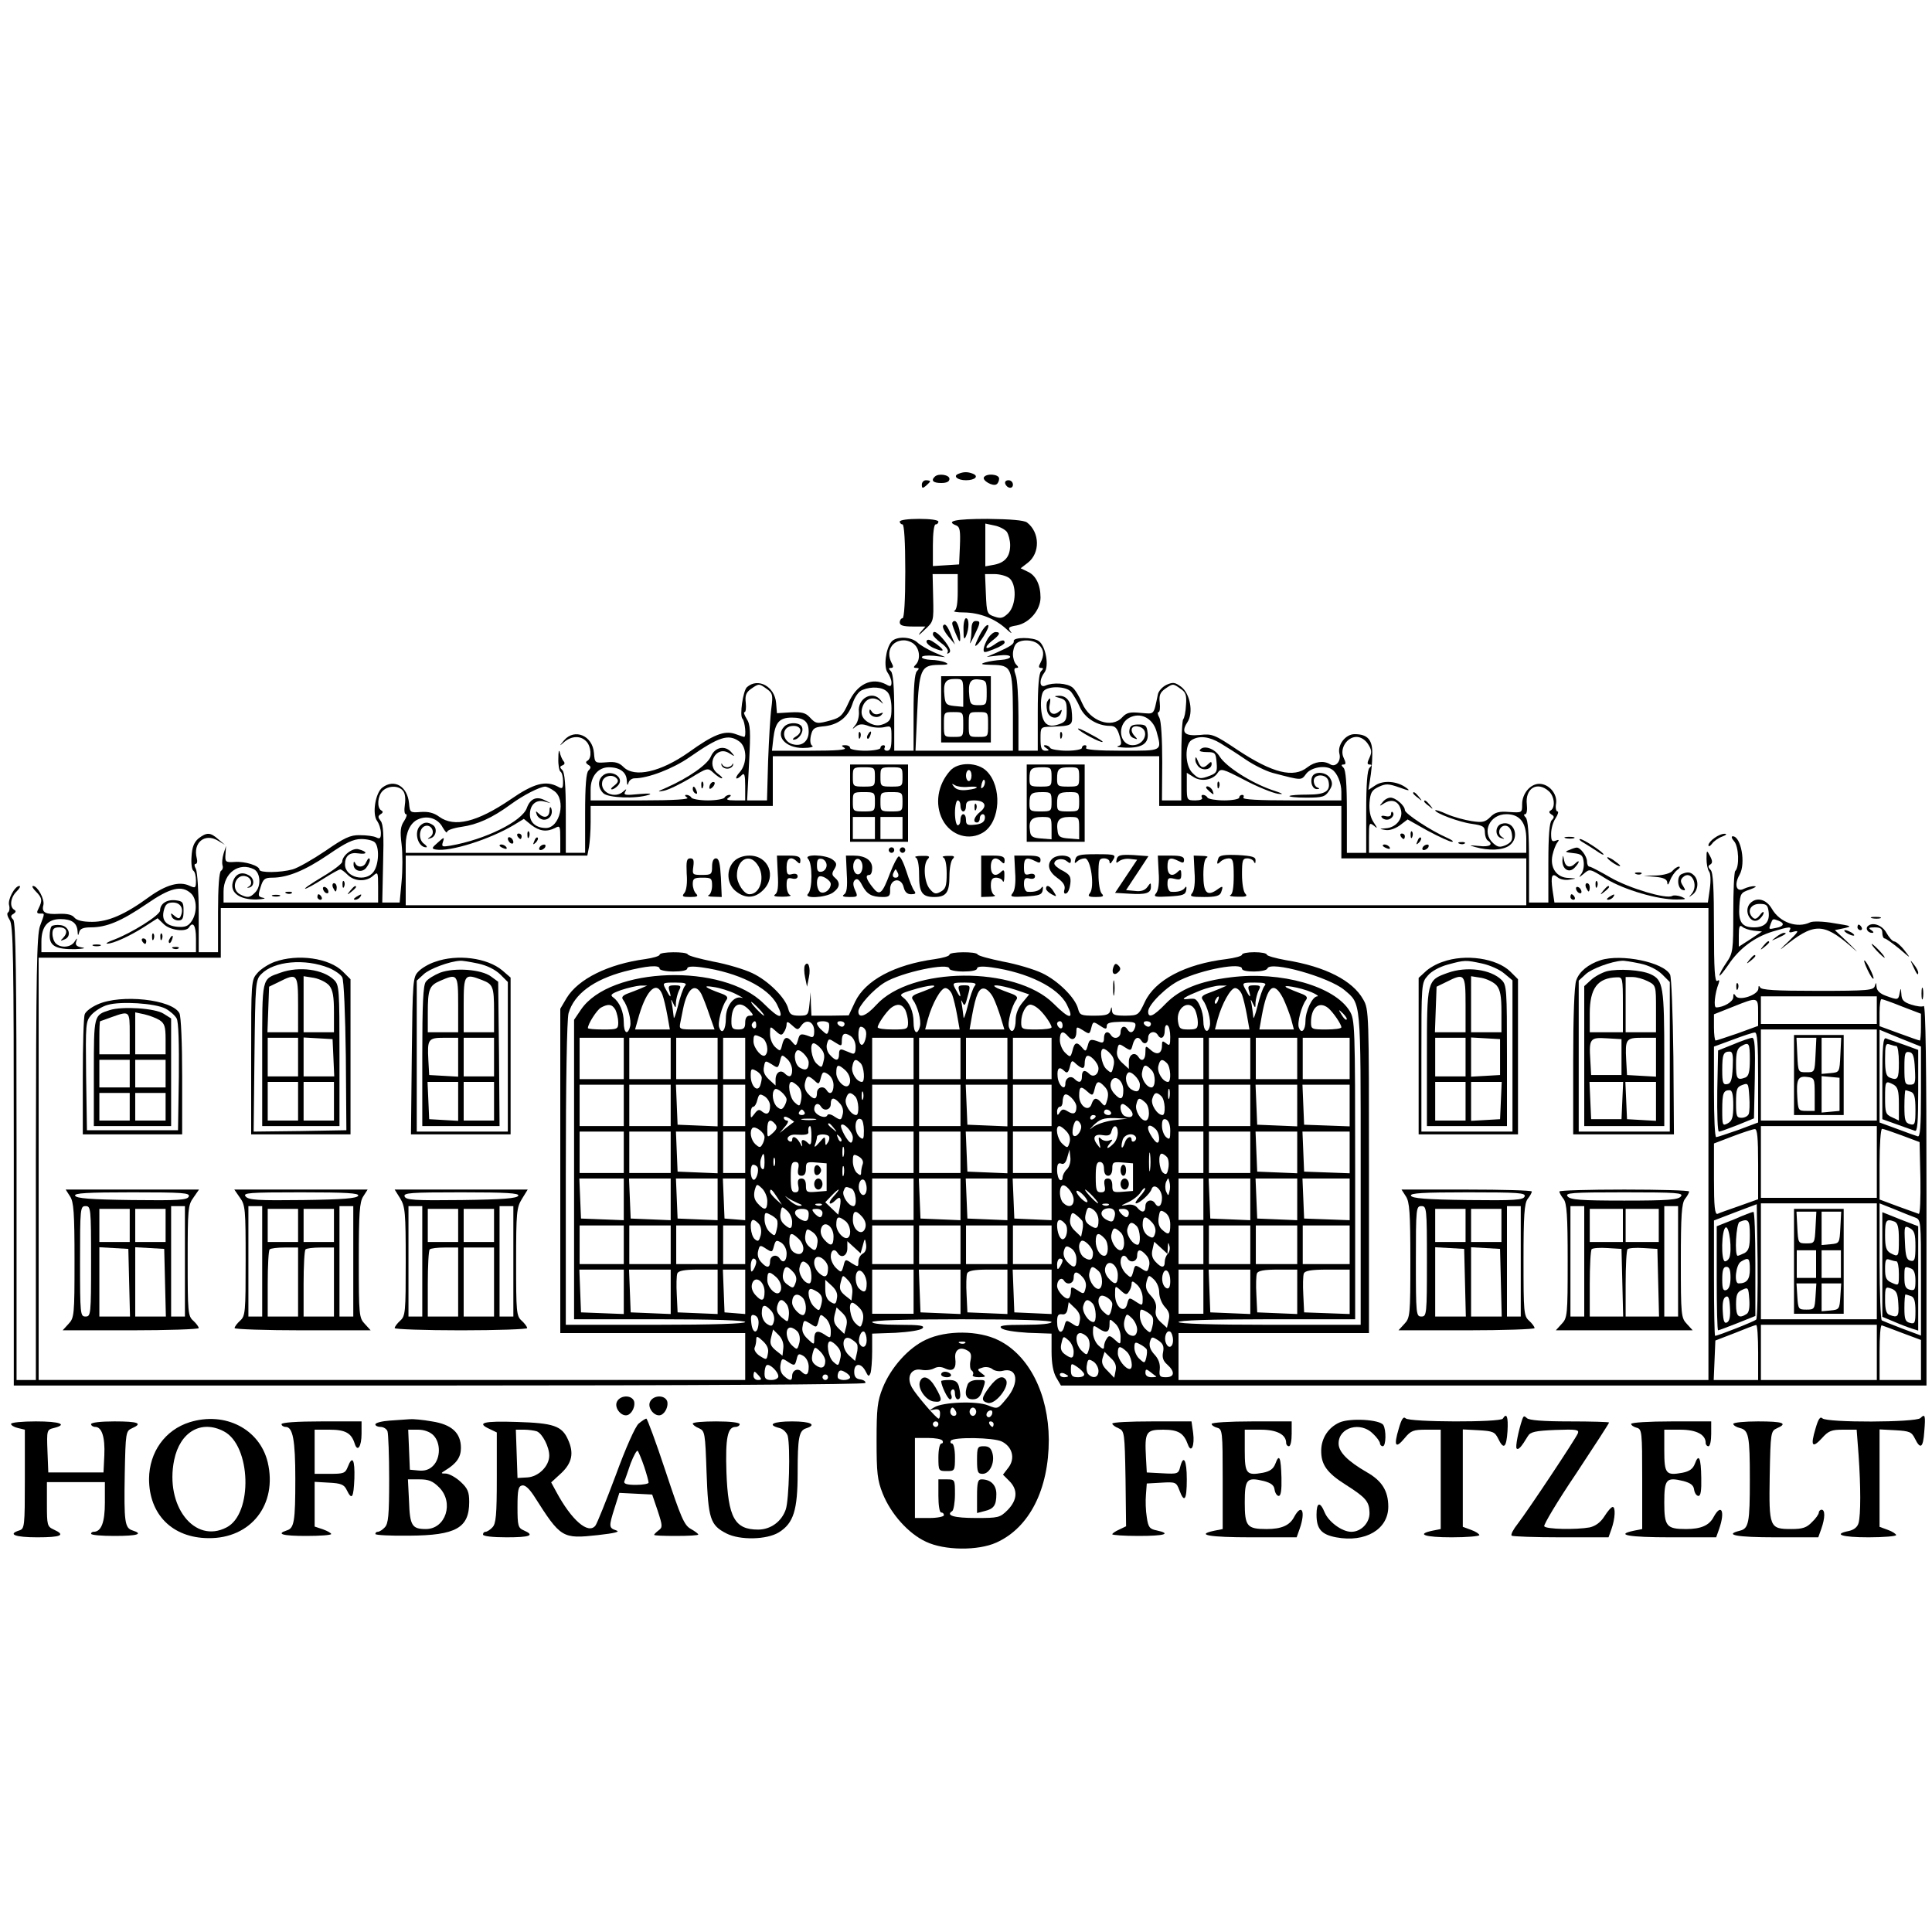 <?xml version="1.0" standalone="no"?>
<!DOCTYPE svg PUBLIC "-//W3C//DTD SVG 20010904//EN"
 "http://www.w3.org/TR/2001/REC-SVG-20010904/DTD/svg10.dtd">
<svg version="1.0" xmlns="http://www.w3.org/2000/svg"
 width="700pt" height="700pt" viewBox="0 0 700 700"
 preserveAspectRatio="xMidYMid meet">
<g transform="translate(0,700) scale(0.1,-0.1)"
fill="#000000" stroke="none">
<path d="M3472 5283 c-20 -8 -3 -23 28 -23 33 0 48 15 24 24 -18 7 -33 7 -52
-1z"/>
<path d="M3387 5273 c-15 -14 -6 -23 23 -23 20 0 30 5 30 15 0 15 -40 21 -53
8z"/>
<path d="M3565 5271 c-7 -12 32 -34 45 -26 6 3 10 13 10 21 0 16 -45 20 -55 5z"/>
<path d="M3340 5244 c0 -14 3 -14 15 -4 8 7 15 14 15 16 0 2 -7 4 -15 4 -8 0
-15 -7 -15 -16z"/>
<path d="M3642 5248 c6 -18 28 -21 28 -4 0 9 -7 16 -16 16 -9 0 -14 -5 -12
-12z"/>
<path d="M3260 5110 c0 -5 5 -10 10 -10 6 0 10 -63 10 -170 0 -107 -4 -170
-10 -170 -5 0 -10 -7 -10 -15 0 -11 12 -15 47 -15 l46 0 -19 -22 c-10 -13 -3
-9 15 9 34 31 34 32 32 117 l-2 86 45 0 46 0 0 -64 c0 -42 -4 -66 -12 -69 -7
-3 9 -6 35 -6 57 -1 111 -22 152 -59 16 -15 24 -20 17 -11 -11 15 -8 18 22 23
46 9 86 56 86 101 0 46 -17 81 -47 94 l-25 12 26 20 c45 35 44 110 -3 146 -11
8 -59 12 -143 13 -116 0 -154 -8 -113 -24 13 -5 15 -20 13 -73 l-3 -68 -47 -3
-48 -3 0 75 c0 44 4 76 10 76 6 0 10 5 10 10 0 6 -30 10 -70 10 -40 0 -70 -4
-70 -10z m388 -37 c6 -9 12 -31 12 -48 0 -41 -18 -63 -57 -71 l-33 -6 0 77 0
78 33 -7 c17 -3 38 -14 45 -23z m8 -167 c28 -21 27 -98 -3 -128 -19 -18 -27
-20 -50 -12 -27 9 -28 13 -31 82 l-3 72 34 0 c18 0 42 -6 53 -14z"/>
<path d="M3491 4718 c0 -33 2 -38 9 -23 12 28 12 65 0 65 -5 0 -10 -19 -9 -42z"/>
<path d="M3450 4741 c0 -5 7 -24 15 -42 10 -24 14 -28 14 -14 1 30 -10 65 -20
65 -5 0 -9 -4 -9 -9z"/>
<path d="M3520 4721 c0 -16 -2 -38 -5 -48 -3 -10 3 0 14 22 24 50 25 55 6 55
-10 0 -15 -10 -15 -29z"/>
<path d="M3417 4733 c-3 -5 5 -22 19 -39 l24 -29 -12 30 c-15 38 -24 49 -31
38z"/>
<path d="M3550 4700 c-11 -22 -19 -40 -16 -40 11 0 55 70 46 75 -5 3 -18 -12
-30 -35z"/>
<path d="M3380 4701 c0 -5 14 -19 30 -31 17 -12 27 -26 24 -32 -4 -7 -2 -8 4
-4 9 5 4 18 -14 42 -26 33 -44 44 -44 25z"/>
<path d="M3580 4688 c-8 -13 -15 -30 -16 -39 -1 -15 2 -15 37 -1 22 8 39 19
39 24 0 12 -13 10 -38 -8 -32 -22 -39 -11 -8 14 29 22 33 32 13 32 -7 0 -19
-10 -27 -22z"/>
<path d="M3230 4675 c-21 -25 -29 -92 -14 -112 7 -10 14 -26 14 -36 0 -14 -4
-16 -19 -7 -53 28 -107 1 -137 -67 -20 -44 -29 -53 -61 -62 -52 -15 -57 -14
-79 10 -15 16 -28 20 -69 18 l-50 -3 -3 37 c-5 60 -66 93 -106 57 -14 -14 -27
-103 -16 -114 9 -9 15 -66 6 -66 -1 0 -17 5 -33 11 -39 13 -79 -3 -168 -67
-101 -71 -196 -93 -236 -53 -16 16 -30 20 -62 17 -42 -3 -42 -3 -45 34 -5 63
-70 90 -108 46 -19 -23 -19 -23 2 -5 26 21 58 22 78 1 18 -18 21 -60 5 -70 -8
-4 -7 -9 2 -15 11 -6 11 -11 1 -21 -8 -8 -12 -54 -12 -155 l0 -143 -35 0 -35
0 0 143 c0 101 -4 147 -12 156 -11 11 -10 14 0 18 8 3 10 9 3 16 -5 7 -11 21
-13 32 -3 11 -5 1 -5 -23 -1 -23 3 -45 8 -48 5 -3 9 -19 9 -35 0 -26 -2 -29
-19 -19 -44 23 -87 12 -172 -47 -121 -82 -203 -102 -258 -62 -19 14 -39 19
-67 17 -38 -3 -39 -2 -42 32 -6 61 -53 89 -96 57 -26 -19 -38 -96 -20 -121 8
-11 14 -31 14 -44 0 -19 -3 -23 -17 -16 -10 5 -37 8 -59 8 -35 1 -57 -10 -125
-57 -46 -31 -100 -62 -119 -67 -43 -12 -120 -13 -120 -1 0 14 -52 31 -90 28
-33 -2 -35 0 -33 28 l2 30 -9 -28 c-5 -16 -6 -35 -4 -42 3 -7 1 -16 -5 -20 -7
-4 -11 -59 -11 -151 l0 -144 -35 0 -35 0 0 141 c0 77 -5 149 -10 160 -6 11 -7
19 -1 19 5 0 7 9 4 20 -15 57 29 93 77 64 l25 -15 -24 20 c-29 26 -42 26 -72
3 -16 -14 -23 -31 -25 -65 -2 -26 1 -49 7 -52 5 -4 9 -19 9 -35 0 -28 -2 -29
-24 -19 -36 17 -85 3 -146 -41 -86 -63 -148 -90 -206 -90 -35 0 -56 5 -65 16
-8 10 -26 14 -54 13 -50 -3 -65 5 -58 31 6 21 -21 70 -37 70 -6 0 -1 -9 10
-20 23 -23 24 -33 10 -61 -8 -15 -7 -19 5 -19 18 0 18 4 0 -45 -12 -34 -14
-170 -15 -842 l0 -803 -35 0 -35 0 0 828 c0 646 -3 831 -12 840 -10 10 -10 15
1 21 9 6 10 11 2 15 -17 11 -13 44 9 66 11 11 16 20 10 20 -16 0 -43 -49 -37
-70 3 -11 1 -23 -4 -26 -5 -3 -2 -15 6 -27 13 -19 15 -128 15 -854 l0 -833
1539 0 c937 0 1542 4 1546 9 3 5 -5 11 -17 13 -17 2 -23 10 -23 28 0 32 25 33
41 2 10 -20 12 -21 18 -7 3 9 6 45 6 80 l0 63 85 3 c49 3 89 9 97 16 10 10 -7
13 -85 13 -58 0 -97 4 -97 10 0 6 115 10 325 10 210 0 325 -4 325 -10 0 -6
-39 -10 -97 -10 -78 0 -95 -3 -85 -12 8 -8 48 -14 97 -17 l85 -3 0 -65 c0 -43
6 -75 17 -94 l17 -29 1568 0 1568 0 0 691 c0 466 -3 688 -10 684 -6 -4 -26 -1
-45 5 -28 9 -35 17 -36 38 -2 24 -2 24 -6 5 -5 -27 -6 -27 -50 -11 -22 8 -33
19 -34 33 -1 16 -2 17 -6 3 -4 -16 -23 -18 -208 -18 -153 0 -205 3 -208 13 -4
7 -6 6 -6 -5 -1 -23 -70 -46 -82 -27 -7 11 -9 10 -9 -4 0 -16 -35 -37 -62 -37
-10 0 -5 51 9 87 4 11 2 14 -5 9 -9 -5 -12 42 -12 191 0 145 -3 202 -12 211
-10 10 -10 15 -1 20 8 5 8 13 -1 30 -12 23 -13 23 -13 -10 0 -18 4 -38 9 -45
6 -7 7 -34 3 -63 l-7 -50 -278 0 -278 0 -7 46 c-7 51 -2 63 19 45 8 -7 27 -11
43 -8 27 4 27 4 -4 6 -43 1 -68 37 -58 83 4 18 12 39 18 46 7 9 6 11 -7 6 -13
-5 -16 0 -16 25 0 18 7 43 16 56 9 14 12 25 7 25 -5 0 -8 13 -5 29 5 35 -26
71 -61 71 -32 0 -62 -35 -62 -74 0 -31 0 -31 -47 -28 -37 3 -51 -1 -68 -18
-19 -19 -29 -21 -68 -15 -26 4 -66 15 -89 25 -24 11 -43 17 -43 14 0 -10 87
-43 133 -49 41 -6 47 -10 47 -31 0 -12 5 -26 10 -29 23 -15 7 -25 -32 -20 -36
3 -38 3 -13 -4 49 -14 99 -12 123 5 41 29 18 94 -28 79 -24 -8 -24 -46 0 -52
12 -4 13 -3 1 5 -19 13 -6 44 16 40 11 -2 19 -14 21 -31 3 -21 -2 -29 -22 -39
-22 -9 -29 -8 -46 7 -43 39 -13 105 48 105 48 0 72 -30 72 -90 l0 -50 -285 0
-285 0 0 56 c0 52 1 55 17 43 15 -13 15 -11 -1 13 -11 17 -16 41 -14 70 3 36
8 45 33 57 26 12 35 12 75 -2 35 -13 41 -13 26 -2 -33 25 -83 29 -112 10 l-26
-17 6 38 c4 22 8 61 8 88 2 55 -16 76 -64 76 -33 0 -63 -39 -55 -71 7 -27 -14
-51 -34 -38 -23 14 -55 10 -82 -11 -50 -40 -126 -21 -252 62 -85 57 -93 60
-138 55 -55 -5 -69 9 -45 46 23 34 10 105 -23 129 -22 16 -29 17 -52 7 -15 -7
-30 -23 -32 -36 -16 -76 -11 -70 -62 -66 -40 4 -51 1 -67 -16 -38 -42 -117
-14 -145 51 -10 24 -26 50 -35 57 -19 16 -71 19 -98 7 -22 -10 -24 20 -4 47
18 23 5 96 -20 114 -20 15 -94 15 -91 0 2 -10 -13 -20 -63 -42 l-35 -15 43 5
c25 3 42 1 42 -5 0 -5 -15 -10 -32 -11 -18 -1 -44 -5 -58 -9 -20 -6 -16 -8 24
-9 71 -1 75 -10 76 -173 l0 -138 -177 0 -176 0 6 134 c7 161 14 176 77 177 34
0 40 2 25 9 -11 5 -35 9 -52 9 -18 1 -33 5 -33 10 0 5 19 7 43 5 l42 -5 -42
18 c-22 10 -50 26 -60 36 -24 21 -76 22 -93 2z m84 -11 c19 -18 21 -55 4 -72
-9 -9 -9 -12 2 -12 11 0 11 -3 2 -12 -8 -8 -12 -56 -12 -150 l0 -138 -35 0
-35 0 0 138 c0 94 -4 142 -12 150 -9 9 -9 12 0 12 9 0 10 5 2 19 -21 41 1 81
45 81 13 0 31 -7 39 -16z m450 0 c19 -18 20 -38 6 -65 -8 -14 -7 -19 2 -19 9
0 9 -3 0 -12 -8 -8 -12 -56 -12 -150 l0 -138 -35 0 -35 0 0 124 c0 69 -4 136
-10 150 -7 19 -6 26 2 26 9 0 9 3 0 12 -7 7 -12 24 -12 38 0 14 5 31 12 38 17
17 64 15 82 -4z m-986 -160 c21 -15 23 -21 17 -68 -4 -28 -9 -115 -12 -193
l-4 -143 -36 0 -36 0 7 136 c6 115 5 139 -9 160 -8 13 -12 24 -7 24 4 0 6 15
4 34 -3 26 1 37 19 50 29 20 29 20 57 0z m1500 0 c18 -12 22 -23 19 -59 -1
-24 -6 -47 -10 -51 -4 -4 -7 -72 -7 -151 l0 -143 -35 0 -35 0 1 139 c0 85 -4
147 -10 160 -7 12 -8 21 -3 21 4 0 6 15 4 34 -3 26 1 37 19 50 29 20 29 20 57
0z m-1064 -10 c10 -9 16 -33 16 -60 0 -38 -4 -46 -25 -56 -19 -8 -31 -8 -50 0
-32 15 -41 37 -27 68 13 26 40 31 62 12 12 -11 12 -10 1 5 -29 37 -85 7 -79
-43 1 -15 -4 -36 -12 -46 -14 -17 -13 -18 1 -6 12 9 24 10 45 2 15 -6 40 -8
56 -5 28 6 28 6 28 -39 0 -35 -4 -46 -16 -46 -8 0 -12 5 -9 10 3 6 1 10 -4 10
-6 0 -11 -4 -11 -10 0 -5 -25 -10 -55 -10 -30 0 -55 5 -55 10 0 6 -8 10 -17
10 -15 0 -16 -2 -3 -10 10 -7 -30 -10 -124 -10 l-139 0 5 45 c7 58 22 75 67
75 44 0 61 -14 61 -51 0 -32 -21 -52 -51 -47 -48 7 -52 68 -4 68 29 0 34 -24
8 -39 -10 -6 -13 -11 -7 -11 18 0 37 28 30 45 -6 18 -47 20 -64 3 -34 -34 3
-78 67 -78 25 0 41 4 34 8 -7 4 -9 18 -5 37 6 25 12 30 42 33 55 4 92 32 108
80 8 26 23 47 36 52 34 14 73 11 90 -6z m667 -1 c8 -10 23 -35 32 -56 18 -39
63 -67 109 -67 18 0 26 -8 34 -35 9 -29 8 -35 -5 -38 -9 -3 5 -5 30 -6 58 -1
82 16 77 54 -3 26 -7 30 -33 30 -23 0 -31 -5 -33 -21 -2 -13 4 -24 15 -28 14
-6 16 -5 6 5 -21 21 -15 41 9 37 46 -6 29 -68 -18 -68 -49 0 -58 74 -13 99 40
22 85 0 99 -48 20 -74 25 -71 -126 -71 -87 0 -133 4 -129 10 3 6 1 10 -4 10
-6 0 -11 -4 -11 -10 0 -5 -24 -10 -54 -10 -30 0 -58 5 -61 10 -3 6 -12 10 -18
10 -7 0 -6 -4 3 -10 13 -8 12 -10 -2 -10 -14 0 -18 9 -18 43 0 43 0 43 38 44
77 3 78 4 76 45 -2 46 -19 68 -48 67 -19 -1 -18 -2 4 -8 21 -6 25 -13 25 -46
0 -34 -4 -41 -28 -49 -42 -15 -61 2 -65 58 -2 27 2 54 9 62 17 20 83 18 100
-3z m-1203 -179 c29 -20 30 -81 2 -112 -21 -23 -14 -32 8 -10 9 9 12 0 12 -40
l0 -52 -37 0 c-28 0 -34 3 -23 10 9 6 10 10 3 10 -6 0 -15 -4 -18 -10 -3 -5
-30 -10 -60 -10 -30 0 -57 5 -60 10 -3 6 -12 10 -18 10 -7 0 -6 -4 3 -10 10
-6 -46 -10 -167 -10 l-183 0 0 40 c0 47 27 80 66 80 40 0 64 -18 65 -48 1 -17
3 -20 6 -9 2 9 12 17 22 17 49 0 140 35 200 77 105 73 140 85 179 57z m1744
-7 c20 -12 61 -38 90 -58 29 -20 73 -42 98 -49 110 -29 104 -28 123 -3 18 23
69 32 93 15 19 -12 34 -49 34 -81 l0 -31 -181 0 c-117 0 -178 3 -174 10 3 6 1
10 -4 10 -6 0 -11 -4 -11 -10 0 -5 -24 -10 -54 -10 -30 0 -58 5 -61 10 -3 6
-11 10 -16 10 -6 0 -7 -4 -4 -10 4 -6 -7 -10 -24 -10 -30 0 -31 1 -31 50 l0
50 24 -15 c28 -19 72 -11 88 15 11 17 18 15 97 -26 47 -25 102 -47 121 -50 25
-3 18 1 -22 14 -75 26 -166 84 -189 121 -18 30 -60 43 -72 23 -3 -4 9 -7 26
-7 30 0 32 -3 35 -38 3 -32 0 -38 -23 -47 -36 -14 -42 -13 -65 10 -27 27 -28
104 -2 119 28 17 64 12 104 -12z m534 -2 c14 -21 15 -31 6 -50 -9 -19 -9 -25
0 -25 9 0 9 -3 0 -12 -8 -8 -12 -58 -12 -160 l0 -148 -35 0 -35 0 0 148 c0
102 -4 152 -12 160 -9 9 -9 12 0 12 9 0 9 6 0 25 -15 32 12 75 47 75 15 0 31
-10 41 -25z m-756 -135 l0 -90 330 0 330 0 0 -95 0 -95 335 0 335 0 0 -85 0
-85 -2030 0 -2030 0 0 90 0 90 329 0 329 0 6 31 c3 17 6 58 6 90 l0 59 330 0
330 0 0 90 0 90 700 0 700 0 0 -90z m-2740 -35 c8 -9 10 -29 7 -50 -3 -20 -2
-35 4 -35 5 0 2 -11 -7 -25 -13 -19 -15 -37 -9 -84 4 -33 4 -94 0 -135 l-7
-76 -32 0 -31 0 3 140 c3 105 1 144 -9 156 -10 13 -10 17 0 24 9 5 10 10 2 14
-16 10 -13 52 5 70 20 20 58 21 74 1z m548 -1 c44 -31 21 -134 -30 -134 -35 0
-58 19 -58 49 0 35 22 55 52 47 l23 -6 -22 11 c-29 15 -52 5 -64 -28 -17 -49
-151 -115 -277 -137 -30 -5 -33 -4 -27 14 6 18 4 18 -19 -3 -22 -19 -23 -22
-7 -25 52 -9 196 37 283 89 l36 22 27 -22 c30 -23 56 -26 86 -11 18 10 19 7
19 -40 l0 -50 -280 0 -280 0 0 29 c0 45 17 80 44 92 34 16 73 4 90 -29 9 -15
15 -22 16 -16 0 6 23 14 51 18 58 8 112 32 180 82 45 33 104 63 124 64 6 0 21
-7 33 -16z m3604 -1 c20 -18 24 -58 7 -69 -8 -4 -7 -9 2 -15 11 -6 11 -11 1
-21 -8 -8 -12 -54 -12 -155 l0 -143 -35 0 -35 0 0 148 c0 102 -4 152 -12 160
-7 7 -8 12 -2 12 6 0 8 16 6 35 -7 59 38 86 80 48z m-4254 -185 c17 -17 15
-79 -4 -106 -28 -40 -104 -21 -104 26 0 31 17 45 48 40 34 -5 35 6 1 15 -22 6
-59 -23 -59 -45 0 -7 -33 -32 -72 -55 -40 -24 -68 -43 -62 -43 5 0 34 16 64
35 30 19 58 35 63 35 4 0 16 -9 27 -20 24 -24 67 -26 92 -3 17 15 18 14 18
-40 l0 -57 -280 0 -280 0 0 40 c0 68 57 108 111 80 23 -13 26 -62 3 -84 -18
-19 -28 -20 -55 -6 -36 20 -13 79 25 64 18 -7 22 -30 6 -37 -6 -3 -5 -4 2 -3
21 4 21 34 -1 45 -27 15 -50 4 -58 -27 -9 -37 26 -62 86 -61 25 1 37 4 25 6
-19 4 -20 7 -10 38 9 30 15 35 42 35 56 0 119 26 203 83 64 44 91 57 120 57
20 0 42 -5 49 -12z m-666 -185 c22 -20 23 -71 2 -101 -12 -18 -24 -22 -51 -20
-42 4 -59 24 -49 61 5 20 13 27 32 27 27 0 40 -20 30 -46 -5 -14 -9 -14 -23
-3 -14 12 -16 12 -11 -1 2 -8 13 -15 24 -15 15 0 19 7 19 35 0 31 -3 35 -28
38 -32 4 -57 -12 -57 -37 0 -17 -104 -82 -168 -106 -20 -7 -31 -14 -24 -14 20
-1 82 27 135 61 l48 31 23 -22 c23 -22 80 -29 91 -11 14 23 25 7 25 -40 l0
-50 -280 0 -280 0 0 38 c0 55 23 82 69 82 41 0 60 -14 62 -44 1 -17 2 -18 6
-3 3 12 15 17 42 17 57 0 110 22 201 84 87 60 128 70 162 39z m5498 -908 l0
-855 -960 0 -960 0 0 85 0 85 345 0 345 0 0 586 c0 574 0 587 -21 623 -38 68
-137 119 -279 142 -39 7 -70 16 -70 20 0 5 -20 9 -45 9 -25 0 -45 -4 -45 -9 0
-5 -26 -12 -57 -16 -149 -18 -258 -76 -295 -155 -23 -49 -24 -49 -70 -50 -39
0 -48 3 -49 18 -1 16 -2 16 -6 0 -4 -14 -15 -18 -58 -18 -48 0 -53 2 -59 25
-10 40 -73 102 -130 129 -29 14 -93 33 -142 42 -49 10 -90 21 -92 26 -5 11
-102 10 -102 -1 0 -5 -24 -12 -52 -16 -147 -20 -253 -77 -290 -155 l-23 -49
-67 -1 -68 0 -2 43 -1 42 -4 -42 c-4 -41 -6 -43 -37 -43 -28 0 -35 5 -40 25
-10 40 -73 102 -130 129 -29 14 -93 33 -142 42 -49 10 -90 21 -92 26 -5 11
-102 10 -102 -1 0 -5 -24 -12 -52 -16 -134 -18 -243 -72 -285 -141 l-23 -39 0
-587 0 -588 335 0 335 0 0 -85 0 -85 -1280 0 -1280 0 0 765 0 765 330 0 330 0
0 90 0 90 2695 0 2695 0 0 -855z m-3800 635 c0 -5 23 -10 50 -10 30 0 50 4 50
11 0 7 17 9 53 4 129 -18 240 -72 272 -134 29 -57 11 -56 -48 3 -147 147 -556
134 -662 -22 l-25 -37 0 -542 0 -543 310 0 c200 0 310 -4 310 -10 0 -6 -115
-10 -325 -10 l-325 0 0 548 c0 327 4 561 10 581 20 69 90 121 202 151 82 21
128 25 128 10z m1050 0 c0 -5 23 -10 50 -10 30 0 50 4 50 11 0 7 17 9 53 4
129 -18 240 -72 272 -134 29 -57 11 -56 -48 3 -138 137 -516 134 -642 -5 -36
-40 -65 -51 -65 -24 0 20 54 80 95 105 60 37 235 74 235 50z m1060 0 c0 -14
87 -13 92 1 10 29 223 -31 279 -78 61 -52 59 -29 59 -648 l0 -565 -330 0
c-213 0 -330 4 -330 10 0 6 113 10 320 10 l320 0 0 543 c0 521 -1 543 -20 574
-55 90 -249 145 -431 122 -113 -14 -184 -43 -235 -95 -44 -46 -64 -55 -64 -29
0 25 68 92 116 114 82 39 224 65 224 41z m-2019 -63 c-6 -8 -17 -40 -25 -73
-8 -32 -15 -50 -15 -39 -1 11 -4 31 -6 45 -5 22 -4 22 4 5 9 -19 10 -19 10 3
1 13 6 32 11 43 9 16 7 19 -15 19 -23 0 -25 -3 -19 -22 8 -27 2 -23 -15 10
-11 21 -10 22 35 22 38 0 44 -3 35 -13z m1050 0 c-6 -8 -17 -40 -25 -73 -8
-32 -15 -50 -15 -39 -1 11 -4 31 -6 45 -4 18 -3 20 3 7 6 -14 10 -10 18 23 11
39 10 40 -13 40 -21 0 -23 -3 -17 -22 8 -27 2 -23 -15 10 -11 21 -10 22 35 22
38 0 44 -3 35 -13z m1050 0 c-6 -8 -17 -40 -25 -73 -8 -32 -15 -50 -15 -39 -1
11 -4 31 -6 45 -5 22 -4 22 4 5 9 -19 10 -19 10 3 1 13 6 32 11 43 9 16 7 19
-15 19 -23 0 -25 -3 -19 -22 8 -27 2 -23 -15 10 -11 21 -10 22 35 22 38 0 44
-3 35 -13z m-2261 -9 c-14 -6 -36 -14 -49 -19 -16 -7 -20 -13 -13 -22 16 -21
31 -75 25 -96 -9 -34 -23 -24 -23 15 0 38 -15 73 -38 90 -13 9 -7 14 29 27 24
8 55 15 69 16 l25 0 -25 -11z m345 -19 c22 -11 32 -17 22 -14 -28 8 -57 -30
-57 -74 0 -42 -14 -62 -24 -34 -7 17 10 79 26 100 7 9 2 16 -18 23 -61 22 -71
31 -29 24 22 -3 58 -14 80 -25z m705 19 c-14 -6 -36 -14 -49 -19 -16 -7 -20
-13 -13 -22 16 -21 31 -75 25 -96 -9 -34 -23 -24 -23 15 0 39 -15 73 -39 91
-13 9 -7 14 34 26 60 19 105 22 65 5z m309 -4 l50 -17 -24 -29 c-16 -19 -25
-42 -25 -63 0 -37 -14 -54 -24 -28 -7 17 10 79 26 100 7 9 2 16 -18 23 -16 6
-38 14 -49 19 -35 17 8 13 64 -5z m741 4 c-14 -6 -36 -14 -49 -19 -16 -7 -20
-13 -13 -22 16 -21 31 -75 25 -96 -7 -29 -23 -16 -23 19 0 35 -19 80 -34 81
-6 1 -18 0 -26 -1 -26 -3 -4 10 46 30 27 11 60 19 74 19 l25 0 -25 -11z m332
-13 c18 -8 27 -14 21 -15 -18 0 -43 -53 -43 -89 0 -34 -15 -49 -24 -24 -7 17
10 79 26 100 7 9 2 16 -18 23 -16 6 -38 15 -49 20 -32 16 48 2 87 -15z m-2352
-9 c5 -13 13 -47 18 -75 l9 -51 -63 0 -63 0 15 53 c28 93 64 125 84 73z m141
3 c6 -12 19 -45 29 -75 l19 -54 -65 0 c-63 0 -64 0 -59 25 3 14 7 36 10 50 15
73 43 96 66 54z m909 -3 c5 -13 13 -47 18 -75 l9 -51 -63 0 -62 0 10 38 c16
57 47 112 63 112 9 0 20 -11 25 -24z m149 -11 c8 -16 20 -49 27 -72 l13 -43
-63 0 -63 0 9 51 c14 76 25 101 45 97 10 -2 24 -17 32 -33z m901 11 c5 -13 13
-47 18 -75 l9 -51 -63 0 -62 0 10 38 c16 57 47 112 63 112 9 0 20 -11 25 -24z
m149 -13 c10 -21 23 -55 29 -75 l10 -38 -62 0 -63 0 9 51 c20 108 43 127 77
62z m-236 -8 c-3 -9 -8 -14 -10 -11 -3 3 -2 9 2 15 9 16 15 13 8 -4z m2387
-35 l0 -50 -210 0 -210 0 0 50 0 50 210 0 210 0 0 -50z m-430 -9 l0 -48 -74
-27 c-41 -14 -77 -26 -80 -26 -3 0 -6 21 -6 48 l0 47 68 27 c92 37 92 36 92
-21z m522 22 l68 -26 0 -49 c0 -26 -2 -48 -4 -48 -3 0 -37 12 -75 26 l-71 26
0 49 c0 27 3 49 7 49 4 0 38 -12 75 -27z m-4142 -8 c13 -14 21 -25 18 -25 -2
0 -15 11 -28 25 -13 14 -21 25 -18 25 2 0 15 -11 28 -25z m-520 -4 c5 -11 10
-31 10 -45 0 -25 -3 -26 -55 -26 -30 0 -55 2 -55 5 0 15 32 65 47 74 27 15 41
13 53 -8z m485 -1 c16 -18 16 -20 2 -20 -11 0 -17 -8 -17 -25 0 -20 -5 -25
-25 -25 -21 0 -25 5 -25 29 0 62 29 80 65 41z m565 1 c5 -11 10 -31 10 -45 0
-25 -3 -26 -55 -26 -30 0 -55 3 -55 8 0 11 30 55 48 70 22 17 40 15 52 -7z
m480 6 c19 -14 50 -58 50 -69 0 -5 -25 -8 -55 -8 -52 0 -55 1 -55 26 0 32 17
64 33 64 7 0 19 -6 27 -13z m570 -6 c5 -11 10 -31 10 -45 0 -23 -4 -26 -34
-26 -30 0 -34 3 -38 30 -7 49 40 81 62 41z m482 7 c18 -15 48 -59 48 -70 0 -5
-25 -8 -55 -8 -52 0 -55 1 -55 26 0 53 29 78 62 52z m67 -42 c-3 -3 -11 5 -18
17 -13 21 -12 21 5 5 10 -10 16 -20 13 -22z m-2139 -22 c0 -8 -5 -12 -10 -9
-6 4 -8 11 -5 16 9 14 15 11 15 -7z m164 1 c18 25 46 13 46 -21 0 -21 -4 -25
-17 -19 -32 12 -36 10 -42 -14 -6 -21 -8 -22 -20 -7 -19 23 -30 20 -37 -9 -6
-25 -7 -25 -25 -9 -11 10 -19 30 -19 47 0 30 0 30 21 11 17 -16 22 -16 29 -4
6 8 10 21 10 29 0 11 5 10 20 -4 20 -18 21 -18 34 0z m98 9 c3 -3 3 -14 1 -25
-5 -19 -7 -19 -24 -3 -11 9 -19 21 -19 26 0 9 33 11 42 2z m58 -4 c0 -5 -4
-10 -9 -10 -6 0 -13 5 -16 10 -3 6 1 10 9 10 9 0 16 -4 16 -10z m790 -6 c0 -8
-4 -12 -10 -9 -5 3 -10 10 -10 16 0 5 5 9 10 9 6 0 10 -7 10 -16z m160 -1 c0
11 13 14 54 15 48 0 53 -2 49 -19 -6 -21 -18 -25 -28 -9 -10 17 -25 11 -25
-10 0 -21 -24 -28 -35 -10 -11 17 -25 11 -25 -11 0 -16 -4 -19 -17 -14 -32 12
-36 10 -42 -14 -6 -21 -8 -22 -20 -7 -19 23 -28 20 -35 -10 -7 -25 -8 -26 -26
-9 -11 10 -20 31 -20 47 0 31 11 36 30 13 15 -18 30 -10 30 17 0 19 1 19 24 5
23 -15 24 -15 30 9 6 23 7 24 31 8 21 -14 25 -14 25 -1z m160 7 c0 -5 -4 -10
-9 -10 -6 0 -13 5 -16 10 -3 6 1 10 9 10 9 0 16 -4 16 -10z m70 -47 c0 -30 -2
-34 -15 -23 -13 10 -15 9 -15 -8 0 -30 -18 -37 -41 -16 -18 16 -19 16 -19 -9
0 -27 -13 -36 -25 -17 -13 21 -35 10 -35 -17 l0 -26 -24 22 c-16 15 -22 29
-18 47 4 23 6 24 27 10 22 -14 23 -14 29 9 7 26 20 32 31 15 10 -17 25 -11 25
10 0 21 24 28 35 10 11 -19 25 -10 25 16 0 14 4 23 10 19 6 -3 10 -22 10 -42z
m-1105 26 c10 -15 -4 -61 -15 -54 -13 8 -13 65 -1 65 6 0 13 -5 16 -11z m3665
-164 l0 -165 -210 0 -210 0 0 165 0 165 210 0 210 0 0 -165z m160 -62 c0 -128
-3 -164 -12 -160 -7 2 -41 14 -75 27 l-63 23 0 168 0 168 75 -31 75 -30 0
-165z m-3860 164 c0 -22 -4 -28 -15 -23 -8 3 -22 9 -30 12 -11 4 -15 0 -15
-15 0 -26 -12 -27 -33 -3 -10 10 -14 27 -11 39 6 21 7 21 30 6 22 -14 24 -14
24 4 0 28 9 34 31 20 11 -7 19 -23 19 -40z m3270 -111 l0 -163 -72 -27 c-40
-14 -76 -26 -80 -26 -5 0 -8 74 -8 164 l0 164 68 25 c37 14 73 26 80 26 9 1
12 -38 12 -163z m-3609 144 c18 -10 26 -50 12 -63 -11 -12 -43 25 -43 50 0 26
3 27 31 13z m-501 -75 l0 -75 -80 0 -80 0 0 75 0 75 80 0 80 0 0 -75z m170 0
l0 -75 -75 0 -75 0 0 75 0 75 75 0 75 0 0 -75z m170 0 l0 -75 -75 0 -75 0 0
75 0 75 75 0 75 0 0 -75z m100 0 l0 -75 -40 0 -40 0 0 75 0 75 40 0 40 0 0
-75z m610 0 l0 -75 -75 0 -75 0 0 75 0 75 75 0 75 0 0 -75z m170 0 l0 -75 -75
0 -75 0 0 75 0 75 75 0 75 0 0 -75z m170 0 l0 -75 -75 0 -75 0 0 75 0 75 75 0
75 0 0 -75z m160 0 l0 -75 -70 0 -70 0 0 75 0 75 70 0 70 0 0 -75z m550 0 l0
-75 -45 0 -45 0 0 75 0 75 45 0 45 0 0 -75z m170 0 l0 -75 -75 0 -75 0 0 75 0
75 75 0 75 0 0 -75z m170 0 l0 -75 -75 0 -75 0 0 75 0 75 75 0 75 0 0 -75z
m190 0 l0 -75 -85 0 -85 0 0 75 0 75 85 0 85 0 0 -75z m-1916 36 c12 -13 15
-27 10 -45 -6 -26 -7 -26 -25 -10 -19 17 -27 74 -11 74 5 0 17 -8 26 -19z
m-44 -51 c0 -24 -10 -31 -31 -19 -18 9 -26 49 -12 62 9 10 43 -23 43 -43z
m1094 31 c12 -13 15 -27 10 -45 -6 -26 -7 -26 -25 -10 -19 17 -27 74 -11 74 5
0 17 -8 26 -19z m-1154 -58 c0 -25 -10 -29 -27 -12 -15 15 -33 3 -33 -23 l0
-21 -24 22 c-16 15 -22 29 -18 46 4 23 5 23 28 9 22 -15 23 -15 30 11 6 25 7
25 25 9 11 -9 19 -28 19 -41z m1110 6 c0 -23 -19 -34 -33 -20 -17 17 -27 13
-27 -9 0 -22 -10 -26 -27 -9 -14 14 -33 3 -33 -17 0 -29 -25 -7 -28 24 -3 33
6 40 25 21 9 -9 14 -5 19 15 6 25 8 26 23 11 23 -20 31 -19 31 3 0 10 3 22 7
25 10 10 43 -24 43 -44z m-862 19 c13 -13 17 -68 5 -68 -19 0 -40 33 -35 55 5
28 12 31 30 13z m1110 0 c14 -14 16 -68 4 -68 -19 0 -41 36 -35 58 6 25 14 27
31 10z m-1166 -25 c18 -16 24 -44 12 -56 -13 -13 -44 19 -44 45 0 32 6 34 32
11z m1111 -1 c15 -16 14 -62 -1 -62 -18 0 -39 33 -34 55 5 30 13 31 35 7z
m-1413 -27 c0 -7 -3 -21 -6 -29 -10 -25 -34 0 -34 36 0 26 2 28 20 18 11 -6
20 -17 20 -25z m260 -27 c0 -28 -13 -37 -25 -18 -11 18 -35 11 -35 -10 0 -25
-12 -26 -33 -2 -10 11 -14 26 -10 40 6 26 11 27 34 7 15 -15 17 -14 23 10 6
22 9 24 26 13 12 -8 20 -24 20 -40z m1110 2 c0 -25 -10 -30 -31 -17 -19 12
-26 47 -12 60 9 10 43 -23 43 -43z m-60 -20 c0 -35 -10 -38 -34 -11 -11 13
-15 27 -11 40 10 32 45 9 45 -29z m-1177 13 c10 -12 13 -28 10 -46 -5 -27 -6
-27 -24 -11 -19 17 -27 74 -11 74 5 0 16 -8 25 -17z m1110 -1 c12 -13 14 -26
9 -46 -7 -25 -9 -26 -21 -12 -18 21 -28 20 -36 -4 -10 -31 -45 -8 -45 30 0 34
6 37 31 14 17 -15 19 -14 25 10 7 31 15 32 37 8z m-1743 -67 l0 -75 -80 0 -80
0 0 75 0 75 80 0 80 0 0 -75z m170 0 l0 -75 -75 0 -75 0 0 75 0 75 75 0 75 0
0 -75z m170 0 l0 -76 -72 3 -73 3 -3 73 -3 72 76 0 75 0 0 -75z m100 0 l0 -75
-40 0 -40 0 0 75 0 75 40 0 40 0 0 -75z m610 0 l0 -75 -75 0 -75 0 0 75 0 75
75 0 75 0 0 -75z m170 0 l0 -75 -75 0 -75 0 0 75 0 75 75 0 75 0 0 -75z m170
0 l0 -76 -72 3 -73 3 -3 73 -3 72 76 0 75 0 0 -75z m160 0 l0 -75 -70 0 -70 0
0 75 0 75 70 0 70 0 0 -75z m550 0 l0 -75 -45 0 -45 0 0 75 0 75 45 0 45 0 0
-75z m170 0 l0 -75 -75 0 -75 0 0 75 0 75 75 0 75 0 0 -75z m170 0 l0 -76 -72
3 -73 3 -3 73 -3 72 76 0 75 0 0 -75z m190 0 l0 -76 -82 3 -83 3 -3 73 -3 72
86 0 85 0 0 -75z m-2040 21 c0 -6 -4 -17 -9 -25 -8 -12 -12 -12 -25 -2 -16 14
-22 52 -9 64 8 9 43 -22 43 -37z m1387 7 c-3 -10 -5 -4 -5 12 0 17 2 24 5 18
2 -7 2 -21 0 -30z m-1110 -5 c-3 -7 -5 -2 -5 12 0 14 2 19 5 13 2 -7 2 -19 0
-25z m-337 -24 c0 -28 -10 -36 -28 -22 -11 10 -17 8 -28 -7 -14 -18 -14 -18
-14 3 0 12 4 22 9 22 5 0 12 11 15 25 6 22 9 23 26 13 11 -7 20 -22 20 -34z
m308 34 c14 -14 16 -68 4 -68 -19 0 -44 39 -37 59 7 24 16 26 33 9z m802 -38
c0 -25 -10 -30 -31 -17 -16 10 -21 9 -29 -3 -8 -13 -10 -12 -10 3 0 9 5 17 10
17 6 0 10 8 10 18 0 10 3 22 7 25 9 10 43 -23 43 -43z m308 38 c14 -14 16 -68
4 -68 -19 0 -44 39 -37 59 7 24 16 26 33 9z m-1165 -26 c10 -11 14 -26 10 -40
-5 -21 -7 -22 -29 -8 -12 9 -24 11 -26 6 -6 -17 -48 1 -48 21 0 20 15 26 25 9
11 -18 35 -11 35 10 0 25 12 26 33 2z m1107 3 c17 -15 17 -65 0 -65 -17 0 -39
37 -33 58 6 26 11 27 33 7z m-56 -24 c19 -21 8 -35 -18 -25 -16 6 -23 44 -8
44 5 0 17 -9 26 -19z m-1179 -11 c3 -5 -1 -10 -10 -10 -9 0 -13 5 -10 10 3 6
8 10 10 10 2 0 7 -4 10 -10z m1110 0 c3 -5 -1 -10 -9 -10 -9 0 -16 5 -16 10 0
6 4 10 9 10 6 0 13 -4 16 -10z m-1148 -35 c-1 0 -13 -9 -27 -20 l-25 -20 19
23 c11 12 14 22 8 22 -7 0 -12 5 -12 10 0 6 8 5 20 -2 10 -7 18 -12 17 -13z
m1093 21 c0 -3 -4 -8 -10 -11 -5 -3 -10 -1 -10 4 0 6 5 11 10 11 6 0 10 -2 10
-4z m-1017 -13 c-13 -2 -33 -2 -45 0 -13 2 -3 4 22 4 25 0 35 -2 23 -4z m177
-40 c0 -30 -2 -34 -15 -23 -24 20 -18 79 6 64 5 -3 9 -21 9 -41z m903 38 c-29
-4 -62 -15 -75 -26 -13 -11 -11 -8 4 8 23 22 36 27 76 26 l47 -2 -52 -6z m207
-38 c0 -30 -2 -34 -15 -23 -8 7 -15 25 -15 41 0 21 4 27 15 23 9 -4 15 -19 15
-41z m-1431 24 c8 -11 6 -18 -9 -32 -20 -18 -20 -17 -20 13 0 34 10 41 29 19z
m1107 -2 c7 -17 -14 -48 -26 -40 -10 6 0 55 11 55 6 0 12 -7 15 -15z m-895
-12 c13 -16 12 -17 -3 -4 -17 13 -22 21 -14 21 2 0 10 -8 17 -17z m69 -35 c0
-10 -3 -18 -7 -18 -11 0 -42 57 -35 64 9 10 42 -26 42 -46z m-320 2 c0 -8 -4
-21 -9 -28 -6 -11 -11 -10 -25 3 -16 16 -21 46 -10 58 10 9 44 -16 44 -33z
m170 3 c0 -29 -3 -34 -12 -25 -17 17 -28 15 -22 -5 2 -10 -1 -8 -7 5 -13 23
-29 30 -29 11 0 -5 -5 -7 -10 -4 -16 10 0 26 23 24 34 -2 47 0 46 9 -2 12 1
22 6 22 3 0 5 -17 5 -37z m924 18 c12 -13 15 -27 11 -41 -6 -20 -8 -21 -26 -4
-19 17 -27 64 -11 64 5 0 17 -9 26 -19z m186 -5 c0 -14 -7 -32 -16 -40 -21
-21 -30 -20 -13 1 12 15 12 16 -2 11 -9 -4 -22 -1 -29 5 -10 10 -11 7 -7 -13
6 -24 5 -24 -8 -6 -19 25 -9 39 22 33 19 -3 27 0 30 14 7 27 23 23 23 -5z
m138 12 c13 -13 16 -48 5 -48 -5 0 -16 14 -25 30 -18 31 -5 43 20 18z m2612
-118 l0 -130 -210 0 -210 0 0 130 0 130 210 0 210 0 0 -130z m-430 -8 l0 -127
-67 -24 c-38 -13 -74 -26 -80 -29 -10 -3 -13 26 -13 126 l0 129 68 26 c37 14
73 26 80 26 9 1 12 -31 12 -127z m521 104 l64 -24 3 -132 c1 -72 -1 -130 -6
-128 -4 1 -38 14 -75 27 l-67 25 0 128 c0 70 4 128 9 128 5 0 37 -11 72 -24z
m-4631 -61 l0 -75 -80 0 -80 0 0 75 0 75 80 0 80 0 0 -75z m170 0 l0 -75 -75
0 -75 0 0 75 0 75 75 0 75 0 0 -75z m170 0 l0 -76 -72 3 -73 3 -3 73 -3 72 76
0 75 0 0 -75z m100 0 l0 -75 -40 0 -40 0 0 75 0 75 40 0 40 0 0 -75z m610 0
l0 -75 -75 0 -75 0 0 75 0 75 75 0 75 0 0 -75z m170 0 l0 -75 -75 0 -75 0 0
75 0 75 75 0 75 0 0 -75z m170 0 l0 -76 -72 3 -73 3 -3 73 -3 72 76 0 75 0 0
-75z m160 0 l0 -75 -70 0 -70 0 0 75 0 75 70 0 70 0 0 -75z m550 0 l0 -75 -45
0 -45 0 0 75 0 75 45 0 45 0 0 -75z m170 0 l0 -75 -75 0 -75 0 0 75 0 75 75 0
75 0 0 -75z m170 0 l0 -76 -72 3 -73 3 -3 73 -3 72 76 0 75 0 0 -75z m190 0
l0 -76 -82 3 -83 3 -3 73 -3 72 86 0 85 0 0 -75z m-1886 57 c2 -4 1 -14 -5
-22 -7 -12 -9 -11 -9 5 -1 19 -2 18 -22 -5 -15 -17 -19 -19 -15 -7 4 10 7 23
7 28 0 11 37 12 44 1z m44 -17 c-3 -3 -9 2 -12 12 -6 14 -5 15 5 6 7 -7 10
-15 7 -18z m1067 16 c3 -5 1 -12 -5 -16 -5 -3 -10 -1 -10 4 0 19 -18 12 -25
-10 -9 -27 -16 -20 -8 9 5 22 37 30 48 13z m-1058 -68 c-3 -10 -5 -4 -5 12 0
17 2 24 5 18 2 -7 2 -21 0 -30z m1110 -50 c-2 -16 -4 -3 -4 27 0 30 2 43 4 28
2 -16 2 -40 0 -55z m-301 1 c-9 -8 -16 -22 -16 -30 0 -8 -4 -12 -10 -9 -5 3
-10 19 -10 35 0 22 4 28 15 24 9 -4 17 3 22 23 l8 28 3 -28 c2 -15 -3 -34 -12
-43z m-1096 24 c0 -21 -3 -29 -10 -22 -5 5 -7 19 -4 32 9 31 14 27 14 -10z
m356 -5 c-3 -8 -6 -22 -6 -30 0 -13 -3 -13 -15 -3 -8 7 -15 26 -15 42 0 26 2
28 21 18 12 -7 18 -17 15 -27z m1102 25 c6 -7 8 -25 5 -41 -4 -22 -8 -25 -19
-16 -15 13 -19 69 -5 69 5 0 13 -6 19 -12z m-1421 -30 c-3 -7 -5 -2 -5 12 0
14 2 19 5 13 2 -7 2 -19 0 -25z m85 -13 c-3 -18 0 -25 12 -25 11 0 16 9 16 26
0 23 3 25 38 22 l37 -3 0 -50 0 -50 -37 -3 c-35 -3 -38 -1 -38 22 0 17 -5 26
-16 26 -12 0 -15 -7 -12 -25 4 -18 1 -25 -11 -25 -13 0 -16 11 -16 55 0 44 3
55 16 55 12 0 15 -7 11 -25z m1108 0 c0 -16 6 -25 15 -25 9 0 15 10 15 26 0
23 3 25 38 22 l37 -3 0 -50 0 -50 -37 -3 c-35 -3 -38 -1 -38 22 0 17 -5 26
-16 26 -12 0 -15 -7 -12 -25 4 -19 1 -25 -13 -25 -16 0 -19 8 -19 55 0 42 3
55 15 55 9 0 15 -9 15 -25z m-1256 7 c8 -13 -5 -52 -15 -46 -12 7 -12 54 0 54
6 0 12 -4 15 -8z m313 -29 c-3 -10 -5 -4 -5 12 0 17 2 24 5 18 2 -7 2 -21 0
-30z m-797 -88 l0 -76 -77 3 -78 3 -3 73 -3 72 81 0 80 0 0 -75z m170 0 l0
-76 -72 3 -73 3 -3 73 -3 72 76 0 75 0 0 -75z m170 0 l0 -76 -72 3 -73 3 -3
73 -3 72 76 0 75 0 0 -75z m100 -1 l0 -75 -37 3 -38 3 -3 73 -3 72 41 0 40 0
0 -76z m440 40 c0 -26 -17 -33 -26 -9 -8 20 3 48 16 40 5 -3 10 -17 10 -31z
m170 -39 l0 -75 -75 0 -75 0 0 75 0 75 75 0 75 0 0 -75z m170 0 l0 -76 -72 3
-73 3 -3 73 -3 72 76 0 75 0 0 -75z m170 0 l0 -76 -72 3 -73 3 -3 73 -3 72 76
0 75 0 0 -75z m160 0 l0 -76 -67 3 -68 3 -3 73 -3 72 71 0 70 0 0 -75z m427
28 c-4 -17 -4 -17 -12 0 -4 9 -4 25 0 35 8 16 8 16 12 0 3 -10 3 -26 0 -35z
m123 -28 l0 -75 -45 0 -45 0 0 75 0 75 45 0 45 0 0 -75z m170 0 l0 -76 -72 3
-73 3 -3 73 -3 72 76 0 75 0 0 -75z m170 0 l0 -76 -72 3 -73 3 -3 73 -3 72 76
0 75 0 0 -75z m190 0 l0 -76 -82 3 -83 3 -3 73 -3 72 86 0 85 0 0 -75z m-2110
-7 c0 -33 -10 -36 -35 -8 -12 13 -15 27 -11 46 7 25 8 26 26 9 11 -10 20 -31
20 -47z m1110 5 c0 -25 -19 -30 -38 -11 -13 13 -16 50 -5 61 11 12 43 -25 43
-50z m-806 41 c17 -6 23 -64 8 -64 -17 0 -42 37 -36 54 7 18 7 18 28 10z
m1046 -29 c-13 -14 -19 -25 -14 -25 13 0 51 35 56 51 8 25 38 0 38 -31 0 -29
-13 -40 -25 -20 -11 18 -35 11 -35 -10 0 -24 -13 -26 -30 -5 -8 9 -22 13 -39
9 -23 -4 -22 -3 6 10 18 8 38 24 45 35 7 11 14 18 17 16 2 -3 -6 -16 -19 -30z
m-1315 -2 l18 -28 -21 19 c-12 11 -22 23 -22 28 0 14 7 9 25 -19z m205 2 c-23
-24 -16 -37 8 -13 16 16 21 8 15 -25 l-6 -28 -23 22 -24 23 22 23 c12 13 24
23 26 23 3 0 -5 -11 -18 -25z m920 -18 c0 -6 -9 -2 -20 8 -11 10 -20 23 -20
28 0 6 9 2 20 -8 11 -10 20 -23 20 -28z m20 18 c13 -14 21 -25 18 -25 -2 0
-15 11 -28 25 -13 14 -21 25 -18 25 2 0 15 -11 28 -25z m-1070 -24 c17 -6 19
-10 8 -10 -9 -1 -27 9 -40 22 -13 12 -17 17 -8 10 8 -7 27 -16 40 -22z m87 -7
c-3 -3 -12 -4 -19 -1 -8 3 -5 6 6 6 11 1 17 -2 13 -5z m1040 0 c-3 -3 -12 -4
-19 -1 -8 3 -5 6 6 6 11 1 17 -2 13 -5z m2346 -415 c-7 -7 -139 -59 -149 -59
-2 0 -4 94 -4 209 l0 209 78 30 77 29 3 -205 c1 -113 -1 -209 -5 -213z m437
211 l0 -210 -210 0 -210 0 0 210 0 210 210 0 210 0 0 -210z m138 159 c22 -8
22 -10 22 -218 l0 -210 -67 25 c-37 14 -71 28 -75 30 -4 3 -8 99 -8 214 l0
210 53 -21 c28 -12 62 -25 75 -30z m-4068 -16 c0 -27 -7 -29 -30 -8 -11 10
-15 25 -12 41 4 24 5 24 23 8 11 -9 19 -28 19 -41z m1110 5 c0 -31 -8 -34 -35
-15 -13 10 -16 21 -11 40 6 24 9 26 26 15 12 -8 20 -24 20 -40z m56 6 c-4 -12
-10 -12 -26 -4 -27 14 -25 38 3 42 23 3 33 -13 23 -38z m-1106 18 c0 -27 -9
-32 -31 -19 -27 17 -24 37 6 37 18 0 25 -5 25 -18z m50 3 c0 -8 -4 -15 -9 -15
-5 0 -14 7 -21 15 -10 13 -9 15 9 15 12 0 21 -6 21 -15z m1110 0 c0 -8 -4 -15
-9 -15 -5 0 -14 7 -21 15 -10 13 -9 15 9 15 12 0 21 -6 21 -15z m150 -42 c0
-37 -6 -40 -30 -18 -11 10 -15 25 -12 44 4 26 6 29 23 18 12 -8 19 -23 19 -44z
m-1425 17 c3 -5 3 -21 -1 -35 -6 -25 -7 -25 -25 -9 -11 9 -19 30 -19 46 0 25
2 27 19 18 11 -5 23 -14 26 -20z m309 11 c11 -13 15 -27 11 -40 -10 -32 -45
-9 -45 29 0 35 10 38 34 11z m797 -14 c3 -5 4 -19 1 -33 l-5 -25 -22 21 c-15
14 -21 29 -17 46 4 21 7 23 21 12 9 -7 19 -17 22 -21z m-858 -1 c17 -13 23
-47 11 -59 -13 -13 -44 19 -44 45 0 31 7 34 33 14z m1111 -5 c11 -12 15 -27
11 -40 -5 -17 -9 -19 -26 -8 -11 7 -19 23 -19 39 0 33 10 35 34 9z m-1424 -6
c7 -9 10 -25 6 -41 -6 -21 -9 -24 -21 -14 -16 13 -21 70 -6 70 5 0 14 -7 21
-15z m1110 0 c12 -14 5 -55 -10 -55 -10 0 -20 25 -20 51 0 23 13 25 30 4z
m-840 -45 c0 -35 -10 -38 -34 -11 -11 13 -15 27 -11 40 10 32 45 9 45 -29z
m1098 38 c14 -14 16 -68 4 -68 -19 0 -44 39 -37 59 7 24 16 26 33 9z m-1858
-68 l0 -70 -80 0 -80 0 0 70 0 70 80 0 80 0 0 -70z m170 0 l0 -70 -75 0 -75 0
0 70 0 70 75 0 75 0 0 -70z m170 0 l0 -70 -75 0 -75 0 0 70 0 70 75 0 75 0 0
-70z m100 0 l0 -70 -40 0 -40 0 0 70 0 70 40 0 40 0 0 -70z m610 0 l0 -70 -75
0 -75 0 0 70 0 70 75 0 75 0 0 -70z m170 0 l0 -70 -75 0 -75 0 0 70 0 70 75 0
75 0 0 -70z m170 0 l0 -70 -75 0 -75 0 0 70 0 70 75 0 75 0 0 -70z m160 0 l0
-70 -70 0 -70 0 0 70 0 70 70 0 70 0 0 -70z m550 0 l0 -70 -45 0 -45 0 0 70 0
70 45 0 45 0 0 -70z m170 0 l0 -70 -75 0 -75 0 0 70 0 70 75 0 75 0 0 -70z
m170 0 l0 -70 -75 0 -75 0 0 70 0 70 75 0 75 0 0 -70z m190 0 l0 -70 -85 0
-85 0 0 70 0 70 85 0 85 0 0 -70z m-1928 9 c-4 -32 -9 -35 -31 -15 -12 11 -16
25 -13 42 4 23 6 24 26 10 13 -9 20 -23 18 -37z m1098 36 c17 -15 17 -65 0
-65 -17 0 -39 37 -33 58 6 26 11 27 33 7z m-1168 -22 c31 -28 21 -71 -13 -52
-12 6 -19 21 -19 39 0 34 6 37 32 13z m1111 -1 c15 -17 14 -62 -2 -62 -16 0
-31 26 -31 52 0 32 10 35 33 10z m-1153 -54 c0 -28 -13 -37 -25 -18 -11 18
-35 11 -35 -10 0 -25 -12 -26 -33 -2 -10 11 -14 26 -10 40 5 21 7 22 28 8 22
-14 23 -14 29 9 6 22 9 23 26 13 12 -8 20 -24 20 -40z m276 0 c-9 -5 -16 -18
-16 -30 0 -19 -1 -19 -24 -5 -23 16 -24 15 -30 -10 -7 -24 -8 -25 -26 -8 -11
10 -20 29 -20 42 0 24 14 31 25 13 13 -21 35 -10 35 17 l0 26 24 -22 24 -22 8
28 c7 28 8 28 12 4 2 -15 -2 -28 -12 -33z m834 2 c0 -25 -10 -30 -31 -17 -19
12 -26 47 -12 60 9 10 43 -23 43 -43z m271 21 c1 18 2 20 6 5 3 -10 0 -23 -6
-29 -6 -6 -11 -19 -11 -29 0 -23 -12 -23 -34 1 -12 13 -15 27 -10 45 l6 27 24
-22 24 -22 1 24z m-331 -43 c0 -33 -10 -35 -34 -9 -11 12 -15 27 -11 40 5 17
9 19 26 8 11 -7 19 -23 19 -39z m253 14 c10 -11 14 -26 10 -40 -5 -21 -7 -22
-28 -8 -22 14 -23 14 -29 -11 -7 -24 -8 -25 -26 -8 -11 10 -20 29 -20 42 0 24
14 31 25 13 11 -18 35 -11 35 10 0 25 12 26 33 2z m-1153 -46 c0 -32 -10 -39
-32 -19 -18 16 -24 44 -12 56 13 12 44 -14 44 -37z m-260 22 c0 -7 -5 -20 -10
-28 -8 -12 -10 -9 -10 13 0 15 5 27 10 27 6 0 10 -6 10 -12z m1110 5 c0 -5 -5
-15 -10 -23 -8 -12 -10 -11 -10 8 0 12 5 22 10 22 6 0 10 -3 10 -7z m-922 -15
c14 -14 16 -68 4 -68 -19 0 -41 36 -35 58 6 25 14 27 31 10z m1122 -38 c0 -35
-10 -38 -34 -11 -11 13 -15 27 -11 40 10 32 45 9 45 -29z m-1176 11 c11 -12
14 -25 8 -40 -7 -19 -9 -20 -28 -6 -15 10 -20 22 -17 40 6 30 14 31 37 6z
m1106 4 c17 -15 17 -65 0 -65 -17 0 -39 37 -33 58 6 26 11 27 33 7z m-1720
-75 l0 -81 -77 3 -78 3 -3 78 -3 77 81 0 80 0 0 -80z m170 0 l0 -81 -72 3 -73
3 -3 78 -3 77 76 0 75 0 0 -80z m170 0 l0 -81 -72 3 -73 3 -3 64 c-2 35 -1 70
2 77 4 10 26 14 76 14 l70 0 0 -80z m100 -1 l0 -80 -37 3 -38 3 -3 78 -3 77
41 0 40 0 0 -81z m440 30 c0 -31 -9 -36 -28 -17 -13 13 -16 50 -5 61 12 13 33
-15 33 -44z m170 -29 l0 -80 -75 0 -75 0 0 80 0 80 75 0 75 0 0 -80z m170 0
l0 -81 -72 3 -73 3 -3 78 -3 77 76 0 75 0 0 -80z m170 0 l0 -81 -72 3 -73 3
-3 64 c-2 35 -1 70 2 77 4 10 26 14 76 14 l70 0 0 -80z m160 0 l0 -81 -67 3
-68 3 -3 78 -3 77 71 0 70 0 0 -80z m430 39 c0 -20 -4 -29 -12 -27 -15 5 -22
33 -14 54 9 24 26 6 26 -27z m120 -39 l0 -80 -45 0 -45 0 0 80 0 80 45 0 45 0
0 -80z m170 0 l0 -81 -72 3 -73 3 -3 78 -3 77 76 0 75 0 0 -80z m170 0 l0 -81
-72 3 -73 3 -3 64 c-2 35 -1 70 2 77 4 10 26 14 76 14 l70 0 0 -80z m190 0 l0
-81 -82 3 -83 3 -3 64 c-2 35 -1 70 2 77 4 10 27 14 86 14 l80 0 0 -80z
m-2078 53 c18 -16 24 -44 12 -56 -13 -13 -44 19 -44 45 0 32 6 34 32 11z
m1111 -1 c10 -11 14 -26 10 -40 -5 -21 -7 -22 -29 -7 -22 14 -24 14 -24 -3 0
-10 -3 -22 -7 -25 -10 -10 -43 24 -43 44 0 21 16 34 25 19 11 -18 35 -11 35
10 0 25 12 26 33 2z m-835 -57 l-3 -27 -23 18 c-19 16 -22 25 -16 48 7 28 7
28 26 8 12 -12 18 -29 16 -47z m1112 2 c0 -17 9 -40 21 -53 15 -16 18 -28 13
-48 l-6 -27 -23 21 c-15 14 -21 28 -17 46 3 17 -3 33 -18 49 -17 18 -21 31
-16 51 7 25 8 26 26 9 12 -11 20 -31 20 -48z m-1430 3 c0 -35 -10 -38 -34 -11
-11 13 -15 27 -11 40 10 32 45 9 45 -29z m262 -25 c-3 -21 -7 -22 -23 -12 -13
8 -19 23 -19 46 l0 34 24 -22 c16 -15 22 -29 18 -46z m1108 2 c0 -29 0 -29
-25 -13 -24 16 -25 15 -31 -8 -9 -39 -44 -12 -44 33 0 34 0 34 21 15 17 -16
22 -16 29 -4 6 8 10 21 10 29 0 11 5 10 20 -4 11 -10 20 -31 20 -48z m-1175
20 c13 -11 16 -21 11 -42 -7 -26 -8 -27 -26 -10 -20 18 -28 65 -12 65 5 0 16
-6 27 -13z m-57 -19 c13 -13 16 -50 5 -61 -9 -10 -43 23 -43 43 0 30 18 38 38
18z m1122 -23 c0 -7 -3 -21 -6 -30 -6 -14 -8 -14 -25 1 -19 17 -25 45 -13 57
10 10 44 -12 44 -28z m-1181 1 c7 -8 11 -27 9 -42 -3 -26 -3 -26 -25 -8 -16
14 -21 25 -17 42 7 26 17 28 33 8z m1109 2 c14 -14 16 -68 4 -68 -19 0 -44 39
-37 59 7 24 16 26 33 9z m-843 -18 c12 -13 15 -27 11 -46 -7 -25 -8 -26 -26
-9 -20 18 -28 75 -12 75 5 0 17 -9 27 -20z m797 -46 c-4 -23 -6 -24 -27 -10
-22 14 -23 14 -29 -10 -9 -33 -26 -21 -26 17 0 23 4 29 18 27 11 -2 18 5 20
20 l4 24 22 -21 c16 -15 22 -29 18 -47z m-1119 38 c10 -10 14 -27 11 -39 -5
-19 -9 -20 -25 -10 -11 7 -19 23 -19 39 0 32 10 35 33 10z m273 -58 l-7 -27
-21 20 c-16 16 -19 28 -14 49 l7 27 21 -20 c16 -16 19 -28 14 -49z m1109 35
c4 -5 4 -22 0 -36 -6 -24 -7 -25 -25 -8 -11 10 -20 31 -20 47 0 25 2 27 19 18
11 -5 23 -15 26 -21z m-1427 -28 c-4 -37 -22 -32 -26 6 -3 27 0 32 13 27 10
-4 15 -16 13 -33z m262 -23 c0 -28 -1 -28 -23 -13 -26 17 -37 12 -37 -18 0
-20 -1 -20 -24 2 -16 15 -22 29 -18 46 4 23 5 23 28 9 22 -15 23 -15 30 11 6
25 7 25 25 9 11 -9 19 -30 19 -46z m1110 5 c0 -13 -6 -23 -14 -23 -23 0 -39
28 -32 56 7 25 8 26 26 9 11 -10 20 -29 20 -42z m-60 -26 c0 -30 0 -30 -21
-11 -17 16 -22 16 -29 4 -6 -8 -10 -21 -10 -29 0 -11 -5 -10 -20 4 -11 10 -20
31 -20 47 0 28 1 28 23 13 26 -17 37 -12 37 18 0 19 1 20 20 2 12 -10 20 -31
20 -48z m2310 -57 l0 -100 -80 0 -81 0 3 71 3 72 70 27 c39 16 73 29 78 29 4
1 7 -44 7 -99z m430 0 l0 -100 -210 0 -210 0 0 100 0 100 210 0 210 0 0 -100z
m93 70 l67 -25 0 -72 0 -73 -75 0 -75 0 0 101 c0 55 3 99 8 97 4 -1 38 -14 75
-28z m-4003 5 c7 -9 10 -25 6 -41 -7 -25 -8 -26 -26 -9 -23 21 -27 65 -6 65 7
0 19 -7 26 -15z m-52 -60 l-3 -27 -24 19 c-19 16 -23 25 -17 48 l7 28 20 -20
c13 -13 19 -30 17 -48z m302 29 c0 -24 -14 -32 -25 -14 -9 14 4 52 16 45 5 -4
9 -17 9 -31z m1110 0 c0 -26 -17 -33 -26 -9 -8 20 3 48 16 40 5 -3 10 -17 10
-31z m-310 11 c7 -9 10 -25 6 -41 -7 -25 -8 -26 -26 -9 -23 21 -27 65 -6 65 7
0 19 -7 26 -15z m-1158 -60 c-4 -23 -5 -23 -29 -8 -14 9 -22 22 -19 30 4 8 6
22 6 31 0 12 5 11 24 -7 16 -15 22 -29 18 -46z m323 35 c3 -5 3 -21 -1 -35
l-6 -26 -23 21 c-28 27 -24 75 6 60 10 -6 21 -14 24 -20z m785 -27 c0 -26 -7
-28 -33 -9 -13 10 -16 21 -11 40 6 26 7 26 25 10 11 -9 19 -28 19 -41z m324
-2 c-4 -19 0 -32 15 -45 29 -26 27 -46 -5 -46 -22 0 -25 4 -22 29 2 20 -5 38
-19 53 -15 16 -20 31 -17 45 6 21 8 21 30 7 18 -12 22 -22 18 -43z m-1180 20
c12 -13 15 -27 10 -45 -6 -26 -7 -26 -25 -10 -19 17 -27 74 -11 74 5 0 17 -8
26 -19z m1120 -9 c3 -5 2 -18 -1 -31 -5 -21 -7 -21 -24 -5 -11 9 -19 28 -19
41 0 20 3 22 19 13 11 -5 22 -14 25 -18z m-1164 -43 c0 -25 -14 -31 -35 -15
-13 10 -16 20 -11 41 7 26 8 27 26 10 11 -10 20 -26 20 -36z m1092 34 c17 -15
26 -63 11 -63 -16 0 -43 35 -43 57 0 27 7 29 32 6z m-1152 -55 c0 -30 -9 -35
-27 -17 -13 13 -33 4 -33 -17 0 -18 -9 -18 -30 1 -11 10 -15 25 -12 41 4 23 6
24 28 9 22 -14 24 -14 30 9 5 22 8 23 25 13 11 -7 19 -23 19 -39z m1112 -14
l-5 -26 -24 25 c-19 18 -23 30 -18 47 l7 22 22 -22 c16 -14 22 -28 18 -46z
m-62 -1 c0 -24 -19 -30 -37 -12 -5 5 -8 21 -5 34 3 21 7 22 23 12 10 -6 19
-22 19 -34z m-1160 -20 c0 -7 -11 -13 -25 -13 -20 0 -25 5 -25 23 0 13 3 27 7
30 9 9 43 -22 43 -40z m1108 9 c2 -7 -7 -12 -22 -12 -21 0 -26 5 -26 26 0 25
1 26 22 12 12 -8 24 -20 26 -26z m-848 -12 c0 -11 -33 -14 -43 -4 -3 3 -3 12
0 20 4 10 10 11 24 3 10 -5 19 -14 19 -19z m1109 3 c2 -2 -5 -3 -17 -3 -14 0
-22 6 -22 16 0 14 3 15 18 3 9 -7 19 -15 21 -16z m-1439 2 c10 -12 10 -15 -4
-15 -9 0 -16 7 -16 15 0 8 2 15 4 15 2 0 9 -7 16 -15z m1120 -1 c0 -2 -7 -4
-15 -4 -8 0 -15 4 -15 10 0 5 7 7 15 4 8 -4 15 -8 15 -10z m-870 -4 c0 -5 -4
-10 -10 -10 -5 0 -10 5 -10 10 0 6 5 10 10 10 6 0 10 -4 10 -10z"/>
<path d="M3150 4422 c0 -18 29 -27 43 -13 9 9 8 11 -7 5 -11 -4 -21 -2 -27 7
-6 10 -9 11 -9 1z"/>
<path d="M3111 4334 c0 -11 3 -14 6 -6 3 7 2 16 -1 19 -3 4 -6 -2 -5 -13z"/>
<path d="M3145 4339 c-4 -6 -5 -12 -2 -15 2 -3 7 2 10 11 7 17 1 20 -8 4z"/>
<path d="M3795 4459 c-4 -5 -4 -21 -1 -35 7 -28 40 -33 50 -8 5 14 4 15 -8 5
-21 -17 -39 -3 -33 25 5 26 2 30 -8 13z"/>
<path d="M3906 4359 c6 -11 84 -52 89 -47 2 2 -19 15 -46 29 -27 15 -46 23
-43 18z"/>
<path d="M3841 4334 c0 -11 3 -14 6 -6 3 7 2 16 -1 19 -3 4 -6 -2 -5 -13z"/>
<path d="M2576 4260 c-12 -30 -81 -78 -162 -114 -33 -14 -34 -16 -9 -11 17 3
59 24 95 45 64 39 64 39 85 20 12 -11 25 -20 30 -20 5 0 -1 7 -13 16 -47 33
-7 105 40 75 21 -13 22 -13 9 2 -23 28 -60 21 -75 -13z"/>
<path d="M2614 4228 c2 -7 11 -13 21 -13 10 0 19 6 21 13 1 7 0 8 -3 2 -2 -5
-11 -10 -18 -10 -7 0 -16 5 -18 10 -3 6 -4 5 -3 -2z"/>
<path d="M2182 4188 c-17 -17 -15 -44 4 -62 17 -17 118 -21 164 -6 15 5 2 6
-34 3 -49 -5 -58 -4 -51 8 6 11 5 12 -6 2 -30 -29 -85 -5 -77 34 4 21 36 30
52 13 8 -8 6 -15 -8 -26 -11 -8 -15 -14 -9 -14 6 0 16 7 23 15 25 30 -30 61
-58 33z"/>
<path d="M2541 4154 c0 -11 3 -14 6 -6 3 7 2 16 -1 19 -3 4 -6 -2 -5 -13z"/>
<path d="M2577 4163 c-4 -3 -7 -11 -7 -17 0 -6 5 -5 12 2 6 6 9 14 7 17 -3 3
-9 2 -12 -2z"/>
<path d="M2510 4141 c0 -6 4 -13 10 -16 6 -3 7 1 4 9 -7 18 -14 21 -14 7z"/>
<path d="M4331 4249 c-1 -9 6 -22 14 -29 17 -14 45 -7 45 12 0 9 -3 9 -12 0
-18 -18 -28 -15 -38 11 -6 15 -9 17 -9 6z"/>
<path d="M4754 4185 c-8 -20 2 -45 18 -44 10 0 10 2 1 6 -7 2 -13 13 -13 24 0
26 46 26 53 0 9 -37 -10 -50 -74 -50 -33 0 -63 -2 -67 -5 -3 -3 25 -6 61 -6
59 0 68 3 82 24 13 19 14 29 5 45 -13 25 -58 28 -66 6z"/>
<path d="M4411 4154 c0 -11 3 -14 6 -6 3 7 2 16 -1 19 -3 4 -6 -2 -5 -13z"/>
<path d="M4370 4146 c0 -2 7 -9 15 -16 13 -11 14 -10 9 4 -5 14 -24 23 -24 12z"/>
<path d="M3080 4090 l0 -140 105 0 105 0 0 140 0 140 -105 0 -105 0 0 -140z
m90 95 c0 -34 -1 -35 -40 -35 -39 0 -40 1 -40 35 0 34 1 35 40 35 39 0 40 -1
40 -35z m100 0 c0 -34 -1 -35 -40 -35 -39 0 -40 1 -40 35 0 34 1 35 40 35 39
0 40 -1 40 -35z m-100 -90 c0 -34 -1 -35 -40 -35 -39 0 -40 1 -40 35 0 34 1
35 40 35 39 0 40 -1 40 -35z m100 0 c0 -34 -1 -35 -40 -35 -39 0 -40 1 -40 35
0 34 1 35 40 35 39 0 40 -1 40 -35z m-100 -95 l0 -40 -40 0 -40 0 0 40 0 40
40 0 40 0 0 -40z m100 0 l0 -40 -40 0 -40 0 0 40 0 40 40 0 40 0 0 -40z"/>
<path d="M3443 4208 c-46 -51 -57 -122 -28 -178 30 -58 98 -78 149 -45 61 40
67 165 11 221 -33 33 -103 34 -132 2z m77 -18 c0 -11 -4 -20 -10 -20 -5 0 -10
9 -10 20 0 11 5 20 10 20 6 0 10 -9 10 -20z m42 -42 c-8 -8 -9 -4 -5 13 4 13
8 18 11 10 2 -7 -1 -18 -6 -23z m-55 1 c44 4 42 -6 -2 -11 -24 -3 -40 1 -48
11 -10 12 -9 13 3 6 8 -5 29 -8 47 -6z m-27 -69 c0 -11 5 -20 10 -20 6 0 10 9
10 20 0 15 7 20 29 20 39 0 50 -19 23 -41 -23 -18 -29 -39 -12 -39 6 0 10 7
10 15 0 8 5 15 11 15 6 0 9 -8 7 -17 -2 -12 -14 -19 -36 -21 -27 -3 -32 0 -32
17 0 12 -4 21 -10 21 -5 0 -10 -9 -10 -20 0 -11 -4 -20 -10 -20 -5 0 -10 20
-10 45 0 25 5 45 10 45 6 0 10 -9 10 -20z"/>
<path d="M3531 4074 c0 -11 3 -14 6 -6 3 7 2 16 -1 19 -3 4 -6 -2 -5 -13z"/>
<path d="M3720 4090 l0 -140 105 0 105 0 0 140 0 140 -105 0 -105 0 0 -140z
m90 95 c0 -34 -1 -35 -40 -35 -37 0 -40 2 -40 28 0 37 6 42 47 42 31 0 33 -2
33 -35z m100 0 c0 -34 -1 -35 -40 -35 -37 0 -40 2 -40 28 0 37 6 42 47 42 31
0 33 -2 33 -35z m-100 -90 c0 -34 -1 -35 -40 -35 -37 0 -40 2 -40 28 0 37 6
42 47 42 31 0 33 -2 33 -35z m100 0 c0 -34 -1 -35 -40 -35 -37 0 -40 2 -40 28
0 37 6 42 47 42 31 0 33 -2 33 -35z m-100 -96 l0 -40 -37 3 c-31 2 -39 7 -41
26 -6 39 5 52 43 52 34 0 35 -1 35 -41z m100 0 l0 -40 -37 3 c-31 2 -39 7 -41
26 -6 39 5 52 43 52 34 0 35 -1 35 -41z"/>
<path d="M3220 3920 c0 -5 5 -10 10 -10 6 0 10 5 10 10 0 6 -4 10 -10 10 -5 0
-10 -4 -10 -10z"/>
<path d="M3260 3920 c0 -5 5 -10 10 -10 6 0 10 5 10 10 0 6 -4 10 -10 10 -5 0
-10 -4 -10 -10z"/>
<path d="M3896 3886 c-4 -14 -2 -16 7 -7 6 6 18 11 28 11 21 0 36 -104 18
-126 -9 -11 -5 -14 22 -14 26 0 30 3 21 12 -7 7 -12 38 -12 70 0 51 2 58 20
58 11 0 20 -6 20 -12 0 -9 4 -8 10 2 16 24 13 25 -59 25 -60 0 -71 -3 -75 -19z"/>
<path d="M4046 3887 c-3 -14 -2 -16 9 -7 8 6 25 10 39 8 l26 -3 -40 -60 -40
-60 51 -3 c62 -4 79 2 79 25 0 16 -1 16 -13 -1 -9 -12 -23 -17 -45 -14 l-32 3
23 35 c13 19 31 47 41 62 l17 26 -55 4 c-46 2 -56 0 -60 -15z"/>
<path d="M4415 3892 c-8 -22 -6 -27 7 -14 7 7 20 12 30 12 15 0 18 -9 18 -64
0 -42 -4 -66 -12 -69 -7 -3 5 -6 27 -6 30 -1 36 2 27 11 -7 7 -12 38 -12 70 0
50 2 58 19 58 11 0 22 -6 24 -12 4 -8 6 -7 6 4 1 13 -11 17 -64 20 -47 2 -66
-1 -70 -10z"/>
<path d="M2660 3880 c-30 -30 -27 -83 6 -109 35 -28 69 -26 99 4 50 49 20 125
-50 125 -22 0 -43 -8 -55 -20z m84 -12 c30 -42 12 -108 -29 -108 -19 0 -45 39
-45 68 0 58 45 82 74 40z"/>
<path d="M2818 3834 c3 -48 0 -69 -10 -75 -8 -6 1 -8 27 -8 22 0 34 3 28 6 -7
2 -13 18 -13 35 0 25 3 29 20 25 12 -3 20 0 20 8 0 8 -8 11 -20 8 -17 -5 -20
0 -20 26 0 32 16 41 38 19 9 -9 12 -8 12 5 0 13 -9 17 -42 17 l-43 0 3 -66z"/>
<path d="M2928 3888 c16 -16 16 -110 0 -126 -19 -19 63 -15 90 4 25 18 28 36
7 54 -11 9 -12 16 -2 31 10 17 9 23 -7 35 -25 18 -106 20 -88 2z m67 -23 c0
-11 -8 -21 -17 -23 -14 -3 -18 3 -18 23 0 20 4 26 18 23 9 -2 17 -12 17 -23z
m15 -68 c0 -19 -21 -36 -36 -30 -14 5 -19 44 -8 56 10 9 44 -12 44 -26z"/>
<path d="M3068 3834 c3 -48 0 -69 -10 -75 -9 -6 -2 -9 19 -9 31 0 32 1 21 25
-8 18 -8 29 -1 36 8 8 16 3 27 -19 17 -32 34 -42 75 -42 23 0 27 4 26 28 0 38
40 45 49 8 4 -18 13 -26 27 -26 16 0 19 3 11 13 -5 6 -18 38 -28 70 -10 31
-22 56 -28 54 -5 -2 -19 -29 -31 -60 -29 -77 -38 -85 -64 -51 -23 29 -27 44
-11 44 6 0 10 11 10 25 0 28 -25 45 -67 45 l-28 0 3 -66z m57 26 c0 -13 -6
-25 -12 -27 -16 -6 -27 21 -19 43 9 23 31 11 31 -16z m129 -25 c3 -9 0 -15 -9
-15 -9 0 -12 6 -9 15 4 8 7 15 9 15 2 0 5 -7 9 -15z"/>
<path d="M3318 3893 c7 -3 12 -25 12 -62 0 -65 11 -81 55 -81 43 0 55 16 55
75 0 28 5 56 12 63 9 9 5 12 -17 11 -17 0 -24 -3 -17 -6 7 -3 12 -25 12 -58 0
-46 -4 -56 -22 -66 -18 -10 -24 -8 -40 11 -20 25 -24 90 -6 108 9 9 4 12 -22
11 -19 0 -29 -3 -22 -6z"/>
<path d="M3555 3825 l0 -75 30 1 c17 0 24 3 18 6 -7 2 -13 18 -13 34 0 22 5
29 19 29 11 0 22 -6 24 -12 3 -7 6 0 6 17 1 22 -2 26 -11 17 -21 -21 -38 -13
-38 18 0 31 17 39 38 18 9 -9 12 -8 12 5 0 13 -9 17 -42 17 l-43 0 0 -75z"/>
<path d="M3678 3840 c3 -39 -1 -66 -9 -76 -11 -13 -5 -15 47 -12 50 3 59 6 62
23 2 12 0 16 -5 8 -8 -11 -27 -16 -50 -14 -7 0 -13 13 -13 27 0 21 4 25 20 21
12 -3 20 0 20 8 0 8 -8 11 -20 8 -17 -5 -20 0 -20 26 0 33 9 37 41 21 15 -8
19 -7 19 5 0 11 -11 15 -47 15 l-48 0 3 -60z"/>
<path d="M3812 3888 c-20 -20 -13 -46 19 -69 21 -15 29 -27 26 -41 -4 -12 -1
-18 6 -15 7 2 13 18 15 35 3 26 -2 33 -27 47 -17 8 -31 20 -31 26 0 16 29 22
45 9 12 -10 15 -9 15 4 0 19 -50 22 -68 4z"/>
<path d="M4198 3840 c3 -39 -1 -66 -9 -76 -11 -13 -5 -15 47 -12 50 3 59 6 62
23 2 12 0 16 -5 8 -8 -11 -27 -16 -50 -14 -7 0 -13 13 -13 27 0 23 3 25 25 20
21 -5 25 -3 25 16 0 17 -3 19 -12 10 -21 -21 -38 -13 -38 18 0 32 9 36 41 20
15 -8 19 -7 19 5 0 11 -11 15 -47 15 l-48 0 3 -60z"/>
<path d="M4328 3840 c3 -38 -1 -66 -8 -75 -11 -13 -5 -15 43 -15 41 0 56 4 61
16 9 25 7 26 -15 10 -36 -25 -49 -10 -49 54 0 37 5 60 13 63 6 3 -1 6 -18 6
l-30 1 3 -60z"/>
<path d="M2488 3835 c3 -34 -1 -61 -8 -70 -11 -13 -7 -15 21 -15 26 0 30 3 21
12 -7 7 -12 22 -12 35 0 20 5 23 35 23 32 0 35 -2 35 -29 0 -16 -6 -32 -12
-34 -7 -3 1 -6 17 -6 l30 -1 -3 70 c-3 52 -7 70 -18 70 -9 0 -14 -11 -14 -30
0 -28 -3 -30 -36 -30 -35 0 -36 1 -32 30 3 23 1 30 -11 30 -13 0 -15 -10 -13
-55z"/>
<path d="M3790 3780 c0 -5 9 -14 20 -20 19 -10 20 -10 8 9 -13 22 -28 28 -28
11z"/>
<path d="M1991 4063 c-1 -25 -20 -30 -40 -10 -10 10 -11 9 -6 -5 4 -10 16 -18
26 -18 21 0 34 21 26 42 -3 7 -6 3 -6 -9z"/>
<path d="M1522 4008 c-23 -23 -8 -78 22 -78 5 0 2 6 -8 13 -22 16 -18 60 7 65
22 4 35 -27 16 -40 -12 -8 -11 -9 1 -5 20 5 26 37 8 48 -18 12 -32 11 -46 -3z"/>
<path d="M1911 3974 c0 -11 3 -14 6 -6 3 7 2 16 -1 19 -3 4 -6 -2 -5 -13z"/>
<path d="M1875 3970 c3 -5 8 -10 11 -10 2 0 4 5 4 10 0 6 -5 10 -11 10 -5 0
-7 -4 -4 -10z"/>
<path d="M1840 3961 c0 -5 5 -13 10 -16 6 -3 10 -2 10 4 0 5 -4 13 -10 16 -5
3 -10 2 -10 -4z"/>
<path d="M1936 3953 c-6 -14 -5 -15 5 -6 7 7 10 15 7 18 -3 3 -9 -2 -12 -12z"/>
<path d="M1810 3936 c0 -2 7 -7 16 -10 8 -3 12 -2 9 4 -6 10 -25 14 -25 6z"/>
<path d="M1955 3930 c-3 -5 -2 -10 4 -10 5 0 13 5 16 10 3 6 2 10 -4 10 -5 0
-13 -4 -16 -10z"/>
<path d="M1326 3875 c-7 -18 -32 -20 -39 -2 -4 7 -6 6 -6 -4 -1 -25 31 -33 46
-13 13 17 17 34 9 34 -2 0 -6 -7 -10 -15z"/>
<path d="M1241 3794 c0 -11 3 -14 6 -6 3 7 2 16 -1 19 -3 4 -6 -2 -5 -13z"/>
<path d="M1206 3785 c4 -8 8 -15 10 -15 2 0 4 7 4 15 0 8 -4 15 -10 15 -5 0
-7 -7 -4 -15z"/>
<path d="M1170 3781 c0 -5 5 -13 10 -16 6 -3 10 -2 10 4 0 5 -4 13 -10 16 -5
3 -10 2 -10 -4z"/>
<path d="M1269 3773 c-13 -16 -12 -17 4 -4 9 7 17 15 17 17 0 8 -8 3 -21 -13z"/>
<path d="M1038 3763 c7 -3 16 -2 19 1 4 3 -2 6 -13 5 -11 0 -14 -3 -6 -6z"/>
<path d="M988 3753 c6 -2 18 -2 25 0 6 3 1 5 -13 5 -14 0 -19 -2 -12 -5z"/>
<path d="M1150 3750 c0 -5 5 -10 11 -10 5 0 7 5 4 10 -3 6 -8 10 -11 10 -2 0
-4 -4 -4 -10z"/>
<path d="M1290 3750 c-9 -6 -10 -10 -3 -10 6 0 15 5 18 10 8 12 4 12 -15 0z"/>
<path d="M187 3644 c-4 -4 -7 -20 -7 -35 0 -37 25 -49 92 -48 29 1 41 4 26 6
-20 3 -26 9 -22 21 5 15 4 15 -6 0 -13 -21 -50 -24 -68 -6 -7 7 -12 22 -12 35
0 18 6 23 25 23 27 0 33 -18 13 -39 -11 -10 -9 -11 5 -5 28 10 18 48 -13 52
-14 2 -29 0 -33 -4z"/>
<path d="M551 3604 c0 -11 3 -14 6 -6 3 7 2 16 -1 19 -3 4 -6 -2 -5 -13z"/>
<path d="M581 3604 c0 -11 3 -14 6 -6 3 7 2 16 -1 19 -3 4 -6 -2 -5 -13z"/>
<path d="M615 3599 c-4 -6 -5 -12 -2 -15 2 -3 7 2 10 11 7 17 1 20 -8 4z"/>
<path d="M515 3590 c3 -5 8 -10 11 -10 2 0 4 5 4 10 0 6 -5 10 -11 10 -5 0 -7
-4 -4 -10z"/>
<path d="M338 3573 c6 -2 18 -2 25 0 6 3 1 5 -13 5 -14 0 -19 -2 -12 -5z"/>
<path d="M628 3563 c7 -3 16 -2 19 1 4 3 -2 6 -13 5 -11 0 -14 -3 -6 -6z"/>
<path d="M995 3515 c-22 -8 -50 -26 -62 -40 -23 -26 -23 -30 -23 -306 l0 -279
180 0 180 0 0 281 0 281 -28 28 c-49 49 -163 65 -247 35z m197 -22 c21 -9 43
-24 48 -34 6 -10 11 -135 13 -286 l2 -268 -168 -3 -168 -2 3 274 c3 267 4 276
25 297 46 47 158 57 245 22z"/>
<path d="M1017 3476 c-70 -25 -67 -11 -67 -297 l0 -259 140 0 140 0 0 255 c0
239 -1 256 -19 274 -39 39 -127 51 -194 27z m63 -116 l0 -100 -55 0 -56 0 3
83 3 82 35 17 c67 34 70 30 70 -82z m113 69 c13 -16 17 -40 17 -95 l0 -74 -55
0 -55 0 0 101 0 102 38 -6 c20 -4 45 -16 55 -28z m-113 -259 l0 -70 -55 0 -55
0 0 70 0 70 55 0 55 0 0 -70z m128 -2 l3 -68 -56 0 -55 0 0 71 0 70 53 -3 52
-3 3 -67z m-128 -158 l0 -70 -55 0 -55 0 0 70 0 70 55 0 55 0 0 -70z m130 0
l0 -70 -55 0 -55 0 0 70 0 70 55 0 55 0 0 -70z"/>
<path d="M1576 3515 c-22 -7 -49 -23 -60 -35 -20 -20 -21 -32 -24 -305 l-3
-285 181 0 180 0 0 284 0 284 -30 26 c-55 46 -164 60 -244 31z m156 -6 c33 -7
62 -22 80 -39 l28 -28 0 -271 0 -271 -165 0 -165 0 0 273 0 274 25 23 c21 20
94 47 132 49 7 1 36 -4 65 -10z"/>
<path d="M1595 3476 c-22 -9 -45 -23 -52 -33 -10 -12 -13 -82 -13 -270 l0
-253 140 0 140 0 -2 261 -3 262 -26 19 c-35 26 -131 33 -184 14z m65 -116 l0
-100 -55 0 -55 0 0 69 c0 86 5 100 44 117 64 28 66 25 66 -86z m87 89 c39 -15
43 -24 43 -111 l0 -78 -55 0 -55 0 0 100 c0 110 3 114 67 89z m-87 -280 l0
-70 -52 3 -53 3 -3 54 c-4 76 -1 81 58 81 l50 0 0 -71z m130 1 l0 -70 -55 0
-55 0 0 70 0 70 55 0 55 0 0 -70z m-130 -161 l0 -70 -52 3 -53 3 -3 68 -3 67
56 0 55 0 0 -71z m130 1 l0 -70 -55 0 -55 0 0 70 0 70 55 0 55 0 0 -70z"/>
<path d="M5227 3515 c-22 -7 -50 -23 -63 -36 l-24 -22 0 -284 0 -283 180 0
180 0 0 281 0 281 -28 28 c-49 48 -163 65 -245 35z m143 -6 c28 -6 64 -22 80
-36 l30 -25 0 -274 0 -274 -165 0 -165 0 0 269 c0 267 0 270 23 296 13 16 43
32 72 40 63 17 64 17 125 4z"/>
<path d="M5245 3475 c-75 -27 -75 -26 -75 -306 l0 -249 145 0 145 0 0 255 c0
239 -1 256 -19 274 -39 39 -127 51 -196 26z m65 -115 l0 -100 -55 0 -56 0 3
83 3 82 35 17 c67 34 70 30 70 -82z m113 69 c13 -16 17 -40 17 -95 l0 -74 -55
0 -55 0 0 101 0 102 38 -6 c20 -4 45 -16 55 -28z m-113 -259 l0 -70 -55 0 -55
0 0 70 0 70 55 0 55 0 0 -70z m125 0 l0 -65 -52 -3 -53 -3 0 71 0 71 53 -3 52
-3 0 -65z m-125 -160 l0 -70 -55 0 -55 0 0 70 0 70 55 0 55 0 0 -70z m128 3
l-3 -68 -52 -3 -53 -3 0 70 0 71 55 0 56 0 -3 -67z"/>
<path d="M5799 3521 c-45 -15 -77 -41 -88 -73 -7 -19 -11 -132 -11 -294 l0
-264 183 0 182 0 -2 280 c-2 160 -7 289 -12 299 -24 45 -177 76 -252 52z m143
-12 c33 -7 62 -22 80 -39 l28 -28 0 -271 0 -271 -165 0 -165 0 0 273 0 274 25
23 c21 20 94 47 132 49 7 1 36 -4 65 -10z"/>
<path d="M5822 3481 c-18 -5 -44 -19 -58 -32 l-24 -22 0 -254 0 -253 145 0
145 0 0 245 c0 261 -4 284 -49 305 -34 16 -117 21 -159 11z m58 -121 l0 -100
-60 0 -60 0 0 68 c0 91 28 129 98 131 21 1 22 -2 22 -99z m90 85 c30 -15 30
-17 30 -100 l0 -85 -55 0 -55 0 0 100 0 100 25 0 c15 0 39 -7 55 -15z m-95
-275 l0 -65 -55 0 -55 0 -3 54 c-5 78 -1 83 60 79 l53 -3 0 -65z m125 -1 l0
-70 -52 3 -53 3 -3 54 c-4 76 -1 81 58 81 l50 0 0 -71z m-122 -156 l-3 -68
-55 0 -55 0 -3 68 -3 67 61 0 61 0 -3 -67z m122 -4 l0 -70 -52 3 -53 3 -3 68
-3 67 56 0 55 0 0 -71z"/>
<path d="M2916 3502 c-3 -6 -3 -25 1 -43 l7 -34 7 35 c7 34 -3 62 -15 42z"/>
<path d="M4034 3496 c-8 -22 3 -33 18 -18 9 9 9 15 0 24 -9 9 -13 7 -18 -6z"/>
<path d="M4033 3420 c0 -25 2 -35 4 -22 2 12 2 32 0 45 -2 12 -4 2 -4 -23z"/>
<path d="M354 3361 c-23 -10 -44 -26 -47 -36 -4 -9 -7 -111 -7 -226 l0 -209
180 0 180 0 0 211 c0 117 -4 218 -10 228 -26 50 -212 70 -296 32z m245 -15
c17 -9 35 -25 41 -36 7 -12 9 -91 8 -212 l-3 -193 -165 0 -165 0 -3 197 c-2
192 -2 197 20 222 13 14 39 30 58 35 48 14 171 6 209 -13z"/>
<path d="M397 3340 c-57 -18 -57 -17 -57 -226 l0 -194 140 0 140 0 0 195 0
195 -27 17 c-30 20 -150 28 -196 13z m73 -85 l0 -75 -55 0 -55 0 0 60 c0 33 1
60 3 60 1 0 20 7 42 15 65 23 65 23 65 -60z m108 49 c18 -12 22 -23 22 -69 l0
-55 -55 0 -55 0 0 76 0 76 33 -7 c17 -4 42 -13 55 -21z m-108 -194 l0 -50 -55
0 -55 0 0 50 0 50 55 0 55 0 0 -50z m130 0 l0 -50 -55 0 -55 0 0 50 0 50 55 0
55 0 0 -50z m-130 -120 l0 -50 -55 0 -55 0 0 50 0 50 55 0 55 0 0 -50z m130 0
l0 -50 -55 0 -55 0 0 50 0 50 55 0 55 0 0 -50z"/>
<path d="M254 2665 c13 -20 16 -58 16 -232 0 -198 -1 -208 -22 -230 l-21 -23
246 0 c136 0 247 4 247 8 0 5 -9 17 -20 27 -19 17 -20 31 -20 218 0 185 1 201
21 228 l20 29 -241 0 -242 0 16 -25z m430 0 c-5 -13 -35 -15 -207 -13 -149 2
-201 6 -205 16 -3 9 43 12 207 12 184 0 210 -2 205 -15z m-354 -235 c0 -193
-1 -200 -20 -200 -19 0 -20 7 -20 200 0 193 1 200 20 200 19 0 20 -7 20 -200z
m340 0 l0 -200 -25 0 -25 0 0 200 0 200 25 0 25 0 0 -200z m-200 130 l0 -60
-55 0 -55 0 0 60 0 60 55 0 55 0 0 -60z m130 0 l0 -60 -55 0 -55 0 0 60 0 60
55 0 55 0 0 -60z m-132 -207 l3 -123 -56 0 -55 0 0 126 0 125 53 -3 52 -3 3
-122z m130 0 l3 -123 -56 0 -55 0 0 126 0 125 53 -3 52 -3 3 -122z"/>
<path d="M869 2661 c20 -27 21 -43 21 -228 0 -187 -1 -201 -20 -218 -11 -10
-20 -22 -20 -27 0 -4 111 -8 247 -8 l246 0 -21 23 c-21 22 -22 32 -22 230 0
174 3 212 16 232 l16 25 -242 0 -241 0 20 -29z m429 7 c-4 -10 -55 -14 -200
-16 -165 -2 -197 0 -208 13 -11 13 11 15 200 15 165 0 211 -3 208 -12z m-348
-238 l0 -200 -25 0 -25 0 0 200 0 200 25 0 25 0 0 -200z m330 0 l0 -200 -25 0
-25 0 0 200 0 200 25 0 25 0 0 -200z m-200 130 l0 -60 -55 0 -55 0 0 60 0 60
55 0 55 0 0 -60z m130 0 l0 -60 -55 0 -55 0 0 60 0 60 55 0 55 0 0 -60z m-130
-205 l0 -125 -55 0 -55 0 0 118 c0 65 3 122 7 125 3 4 28 7 55 7 l48 0 0 -125z
m130 0 l0 -125 -55 0 -55 0 0 118 c0 65 3 122 7 125 3 4 28 7 55 7 l48 0 0
-125z"/>
<path d="M1450 2658 c18 -30 20 -51 20 -229 0 -183 -1 -197 -20 -214 -11 -10
-20 -22 -20 -27 0 -4 108 -8 240 -8 132 0 240 4 240 8 0 5 -9 17 -20 27 -19
17 -20 31 -20 213 0 180 2 197 21 228 l21 34 -241 0 -241 0 20 -32z m428 10
c-4 -10 -56 -14 -205 -16 -172 -2 -202 0 -207 13 -5 13 21 15 205 15 164 0
210 -3 207 -12z m-348 -238 l0 -200 -25 0 -25 0 0 200 0 200 25 0 25 0 0 -200z
m330 0 l0 -200 -25 0 -25 0 0 200 0 200 25 0 25 0 0 -200z m-200 130 l0 -60
-55 0 -55 0 0 60 0 60 55 0 55 0 0 -60z m130 0 l0 -60 -55 0 -55 0 0 60 0 60
55 0 55 0 0 -60z m-130 -205 l0 -125 -55 0 -55 0 0 118 c0 65 3 122 7 125 3 4
28 7 55 7 l48 0 0 -125z m130 0 l0 -125 -55 0 -55 0 0 125 0 125 55 0 55 0 0
-125z"/>
<path d="M5094 2665 c13 -20 16 -58 16 -232 0 -198 -1 -208 -22 -230 l-21 -23
246 0 c136 0 247 4 247 8 0 5 -9 17 -20 27 -19 17 -20 31 -20 220 0 161 3 205
15 221 8 10 15 22 15 27 0 4 -106 7 -236 7 l-236 0 16 -25z m430 0 c-5 -13
-35 -15 -207 -13 -149 2 -201 6 -205 16 -3 9 43 12 207 12 184 0 210 -2 205
-15z m-354 -235 c0 -193 -1 -200 -20 -200 -19 0 -20 7 -20 200 0 193 1 200 20
200 19 0 20 -7 20 -200z m340 0 l0 -200 -25 0 -25 0 0 200 0 200 25 0 25 0 0
-200z m-200 130 l0 -60 -55 0 -55 0 0 60 0 60 55 0 55 0 0 -60z m130 0 l0 -60
-55 0 -55 0 0 60 0 60 55 0 55 0 0 -60z m-132 -207 l3 -123 -56 0 -55 0 0 126
0 125 53 -3 52 -3 3 -122z m130 0 l3 -123 -56 0 -55 0 0 126 0 125 53 -3 52
-3 3 -122z"/>
<path d="M5650 2683 c0 -5 7 -17 15 -27 12 -16 15 -60 15 -225 0 -196 -1 -206
-22 -228 l-21 -23 248 0 248 0 -21 23 c-21 22 -22 32 -22 228 0 165 3 209 15
225 8 10 15 22 15 27 0 4 -106 7 -235 7 -129 0 -235 -3 -235 -7z m440 -18
c-10 -12 -46 -15 -205 -15 -159 0 -195 3 -205 15 -11 13 13 15 205 15 192 0
216 -2 205 -15z m-350 -235 l0 -200 -25 0 -25 0 0 200 0 200 25 0 25 0 0 -200z
m340 0 l0 -200 -25 0 -25 0 0 200 0 200 25 0 25 0 0 -200z m-200 130 l0 -60
-60 0 -60 0 0 60 0 60 60 0 60 0 0 -60z m130 0 l0 -60 -60 0 -60 0 0 60 0 60
60 0 60 0 0 -60z m-132 -207 l3 -123 -61 0 -60 0 0 118 c0 65 3 122 7 126 4 4
30 6 58 4 l50 -3 3 -122z m130 0 l3 -123 -61 0 -60 0 0 118 c0 65 3 122 7 126
4 4 30 6 58 4 l50 -3 3 -122z"/>
<path d="M6500 3105 l0 -145 90 0 90 0 0 145 0 145 -90 0 -90 0 0 -145z m78
73 c-3 -63 -3 -63 -33 -63 -30 0 -30 0 -33 63 l-3 62 36 0 36 0 -3 -62z m90 0
c-3 -63 -3 -63 -35 -66 l-33 -3 0 65 0 66 35 0 36 0 -3 -62z m-93 -143 l0 -60
-30 0 c-29 0 -30 2 -33 49 -4 65 2 78 35 74 27 -3 28 -5 28 -63z m90 0 l0 -60
-32 -3 -33 -3 0 66 0 66 33 -3 32 -3 0 -60z"/>
<path d="M6820 3093 l0 -148 53 -19 c28 -10 58 -21 65 -23 9 -4 12 29 12 144
l0 149 -52 19 c-29 10 -59 20 -65 23 -10 3 -13 -30 -13 -145z m51 117 c5 0 9
-27 9 -60 0 -60 -4 -66 -34 -54 -12 5 -16 21 -16 66 0 51 2 59 16 54 9 -3 20
-6 25 -6z m67 -83 c3 -52 1 -57 -18 -57 -18 0 -20 6 -20 61 0 52 2 60 18 57
13 -2 18 -15 20 -61z m-77 -57 c15 -9 19 -22 19 -70 l0 -60 -25 12 c-23 10
-25 17 -25 70 0 62 1 64 31 48z m63 -26 c12 -5 16 -20 16 -64 0 -53 -2 -58
-20 -53 -17 5 -20 14 -20 64 0 33 2 59 4 59 2 0 11 -3 20 -6z"/>
<path d="M6280 3216 l-55 -22 -3 -147 c-1 -81 1 -147 6 -147 5 0 35 11 68 24
l59 24 3 146 c2 113 0 146 -10 146 -7 -1 -38 -11 -68 -24z m60 -55 c0 -44 -4
-60 -16 -65 -30 -11 -34 -6 -34 49 0 41 4 56 18 64 29 17 32 13 32 -48z m-62
-28 c-2 -46 -7 -59 -20 -61 -15 -3 -18 5 -18 51 0 56 4 67 27 67 11 0 13 -14
11 -57z m58 -169 c-3 -8 -15 -14 -26 -14 -18 0 -20 6 -20 55 0 49 3 57 23 64
21 8 22 6 25 -42 2 -27 1 -56 -2 -63z m-56 31 c0 -44 -4 -56 -20 -65 -19 -10
-20 -8 -20 48 0 61 4 72 27 72 9 0 13 -16 13 -55z"/>
<path d="M2950 2760 c0 -13 5 -20 13 -17 6 2 12 10 12 17 0 7 -6 15 -12 18 -8
2 -13 -5 -13 -18z"/>
<path d="M2950 2710 c0 -11 7 -20 15 -20 8 0 15 9 15 20 0 11 -7 20 -15 20 -8
0 -15 -9 -15 -20z"/>
<path d="M4060 2760 c0 -11 5 -20 10 -20 6 0 10 9 10 20 0 11 -4 20 -10 20 -5
0 -10 -9 -10 -20z"/>
<path d="M4060 2710 c0 -11 7 -20 15 -20 8 0 15 9 15 20 0 11 -7 20 -15 20 -8
0 -15 -9 -15 -20z"/>
<path d="M6283 2582 l-63 -25 0 -189 c0 -103 2 -188 5 -188 3 0 34 12 70 26
l65 26 0 189 c0 104 -3 189 -7 188 -5 0 -36 -12 -70 -27z m57 -57 c0 -43 -4
-56 -19 -65 -11 -5 -22 -10 -25 -10 -12 0 -6 118 7 123 32 13 37 7 37 -48z
m-74 -81 c-3 -8 -10 -14 -16 -14 -15 0 -13 117 3 123 13 4 23 -82 13 -109z
m74 -43 c0 -37 -11 -51 -41 -51 -17 0 -10 68 9 79 28 17 32 13 32 -28z m-70
-30 c0 -25 -5 -41 -15 -45 -12 -4 -15 4 -15 39 0 33 4 45 15 45 11 0 15 -11
15 -39z m58 -132 c-28 -18 -38 -9 -38 34 0 36 4 46 23 54 21 10 22 8 25 -35 2
-29 -1 -48 -10 -53z m-70 -30 c-10 -6 -14 3 -16 38 -2 30 1 49 10 54 10 6 14
-3 16 -38 2 -30 -1 -49 -10 -54z"/>
<path d="M6500 2430 l0 -190 90 0 90 0 0 190 0 190 -90 0 -90 0 0 -190z m78
123 c-3 -57 -3 -58 -33 -58 -30 0 -30 1 -33 58 l-3 57 36 0 36 0 -3 -57z m90
0 c-3 -57 -3 -58 -35 -61 l-33 -3 0 60 0 61 35 0 36 0 -3 -57z m-88 -133 l0
-50 -35 0 -35 0 0 50 0 50 35 0 35 0 0 -50z m90 0 l0 -50 -35 0 -35 0 0 50 0
50 35 0 35 0 0 -50z m-92 -117 c-3 -46 -4 -48 -33 -48 -29 0 -30 2 -33 48 l-3
47 36 0 36 0 -3 -47z m90 0 c-3 -46 -4 -48 -35 -51 l-33 -3 0 50 0 51 36 0 35
0 -3 -47z"/>
<path d="M6820 2419 l0 -190 43 -18 c23 -10 52 -21 65 -25 l22 -7 0 189 0 189
-65 25 -65 26 0 -189z m44 155 c12 -5 16 -21 16 -65 0 -63 -1 -65 -31 -49 -15
9 -19 22 -19 65 0 55 4 60 34 49z m76 -90 c0 -47 -3 -55 -17 -52 -15 3 -19 16
-21 66 -3 61 -2 63 18 52 16 -9 20 -20 20 -66z m-69 -54 c5 0 9 -20 9 -45 0
-44 0 -44 -25 -33 -21 9 -25 18 -25 51 0 32 3 38 16 33 9 -3 20 -6 25 -6z m53
-26 c11 -4 16 -19 16 -44 0 -33 -3 -37 -20 -33 -16 4 -20 14 -20 44 0 42 0 42
24 33z m-46 -128 c3 -46 -2 -52 -32 -40 -12 4 -16 20 -16 55 0 46 1 48 23 40
18 -7 23 -17 25 -55z m46 28 c12 -4 16 -20 16 -54 0 -43 -2 -48 -20 -43 -17 4
-20 14 -20 54 0 27 2 49 4 49 2 0 11 -3 20 -6z"/>
<path d="M3357 4677 c-2 -6 10 -18 26 -25 40 -17 43 -10 8 16 -21 15 -31 18
-34 9z"/>
<path d="M3410 4430 l0 -120 90 0 90 0 0 120 0 120 -90 0 -90 0 0 -120z m80
59 l0 -50 -32 3 c-29 3 -33 7 -36 36 -5 49 3 62 38 62 29 0 30 -1 30 -51z m85
1 c0 -43 -1 -45 -30 -45 -27 0 -30 4 -33 33 -5 50 4 64 35 60 26 -3 28 -6 28
-48z m-85 -115 c0 -45 0 -45 -35 -45 -35 0 -35 0 -35 45 0 45 0 45 35 45 35 0
35 0 35 -45z m90 0 c0 -45 0 -45 -35 -45 -35 0 -35 0 -35 45 0 45 0 45 35 45
35 0 35 0 35 -45z"/>
<path d="M5120 4126 c0 -2 8 -10 18 -17 15 -13 16 -12 3 4 -13 16 -21 21 -21
13z"/>
<path d="M5009 4093 c-13 -15 -12 -15 7 -3 28 17 52 7 60 -25 8 -32 -19 -64
-55 -66 -25 -2 -25 -2 -2 -6 14 -3 35 4 52 16 l29 22 73 -41 c41 -22 80 -40
88 -40 8 1 -1 7 -19 15 -57 25 -152 87 -152 100 0 16 -33 45 -52 45 -9 0 -22
-7 -29 -17z"/>
<path d="M5160 4096 c0 -2 8 -10 18 -17 15 -13 16 -12 3 4 -13 16 -21 21 -21
13z"/>
<path d="M5040 4051 c0 -8 -8 -11 -20 -8 -11 3 -18 1 -14 -4 3 -5 11 -9 19 -9
16 0 30 18 21 27 -3 4 -6 1 -6 -6z"/>
<path d="M5111 3974 c0 -11 3 -14 6 -6 3 7 2 16 -1 19 -3 4 -6 -2 -5 -13z"/>
<path d="M5075 3970 c3 -5 8 -10 11 -10 2 0 4 5 4 10 0 6 -5 10 -11 10 -5 0
-7 -4 -4 -10z"/>
<path d="M6212 3964 c-12 -8 -22 -20 -22 -26 0 -7 6 -4 13 5 6 9 23 21 37 26
14 5 18 10 10 10 -9 1 -26 -6 -38 -15z"/>
<path d="M5136 3953 c-6 -14 -5 -15 5 -6 7 7 10 15 7 18 -3 3 -9 -2 -12 -12z"/>
<path d="M5673 3963 c9 -2 23 -2 30 0 6 3 -1 5 -18 5 -16 0 -22 -2 -12 -5z"/>
<path d="M6283 3952 c17 -19 20 -93 4 -108 -4 -4 -7 -72 -7 -151 0 -137 -1
-146 -25 -181 -14 -20 -25 -41 -25 -46 0 -5 14 12 32 38 39 59 95 101 161 121
60 18 70 19 61 4 -4 -8 1 -9 17 -4 19 5 14 -2 -22 -37 -25 -23 -34 -34 -20
-22 112 91 146 92 246 6 32 -28 30 -26 -7 11 l-50 47 34 7 c30 7 27 8 -37 18
-38 7 -78 8 -87 3 -46 -22 -109 -1 -138 49 -20 35 -55 44 -78 21 -28 -28 3
-83 33 -58 8 7 15 17 15 23 0 6 -6 2 -14 -9 -11 -14 -18 -16 -26 -8 -22 22 -7
49 25 49 25 0 30 -4 33 -28 5 -38 -14 -57 -53 -57 -44 0 -57 19 -53 77 3 45 5
49 38 60 19 7 27 12 17 12 -10 1 -27 -4 -38 -9 -28 -15 -37 15 -16 51 23 41 5
139 -25 139 -6 0 -4 -8 5 -18z m161 -288 c24 -9 19 -21 -9 -26 -28 -6 -27 -6
-19 16 7 18 7 18 28 10z m-90 -36 l30 -3 -42 -28 -42 -27 0 41 c0 32 3 39 13
31 6 -6 25 -12 41 -14z"/>
<path d="M5735 3948 c11 -6 32 -20 48 -30 15 -11 27 -17 27 -14 0 8 -73 56
-85 56 -5 0 -1 -6 10 -12z"/>
<path d="M5288 3943 c7 -3 16 -2 19 1 4 3 -2 6 -13 5 -11 0 -14 -3 -6 -6z"/>
<path d="M5010 3936 c0 -2 7 -7 16 -10 8 -3 12 -2 9 4 -6 10 -25 14 -25 6z"/>
<path d="M5155 3930 c-3 -5 -2 -10 4 -10 5 0 13 5 16 10 3 6 2 10 -4 10 -5 0
-13 -4 -16 -10z"/>
<path d="M5685 3920 c-17 -6 -14 -8 15 -11 30 -3 35 -8 38 -32 2 -16 -2 -36
-10 -45 -9 -13 -7 -12 10 2 22 19 22 19 81 -18 65 -40 189 -76 255 -75 36 0
38 1 18 10 -13 5 -28 6 -33 3 -21 -13 -157 28 -223 66 -38 22 -72 40 -77 40
-5 0 -9 9 -9 19 0 19 -25 52 -38 50 -4 0 -16 -4 -27 -9z"/>
<path d="M5661 3884 c-2 -32 23 -49 43 -29 9 9 16 19 16 23 0 3 -5 1 -12 -6
-19 -19 -36 -14 -41 11 -4 21 -4 21 -6 1z"/>
<path d="M5824 3891 c7 -11 46 -35 46 -28 0 3 -12 12 -26 22 -15 9 -23 12 -20
6z"/>
<path d="M6060 3845 c-7 -9 -32 -16 -59 -17 l-46 -1 43 -4 c31 -3 42 -9 43
-21 0 -11 4 -8 10 8 5 14 17 31 26 38 9 6 12 12 6 12 -6 0 -16 -7 -23 -15z"/>
<path d="M5928 3833 c7 -3 16 -2 19 1 4 3 -2 6 -13 5 -11 0 -14 -3 -6 -6z"/>
<path d="M6093 3833 c-18 -7 -16 -50 2 -57 12 -4 13 -2 3 14 -10 15 -10 22 -1
31 30 30 60 -28 31 -61 -11 -12 -10 -12 5 -1 20 15 23 51 5 69 -13 13 -24 14
-45 5z"/>
<path d="M5781 3794 c0 -11 3 -14 6 -6 3 7 2 16 -1 19 -3 4 -6 -2 -5 -13z"/>
<path d="M5746 3785 c4 -8 8 -15 10 -15 2 0 4 7 4 15 0 8 -4 15 -10 15 -5 0
-7 -7 -4 -15z"/>
<path d="M5710 3781 c0 -5 5 -13 10 -16 6 -3 10 -2 10 4 0 5 -4 13 -10 16 -5
3 -10 2 -10 -4z"/>
<path d="M5809 3773 c-13 -16 -12 -17 4 -4 9 7 17 15 17 17 0 8 -8 3 -21 -13z"/>
<path d="M5690 3750 c0 -5 5 -10 11 -10 5 0 7 5 4 10 -3 6 -8 10 -11 10 -2 0
-4 -4 -4 -10z"/>
<path d="M5830 3750 c-9 -6 -10 -10 -3 -10 6 0 15 5 18 10 8 12 4 12 -15 0z"/>
<path d="M6783 3673 c9 -2 23 -2 30 0 6 3 -1 5 -18 5 -16 0 -22 -2 -12 -5z"/>
<path d="M6730 3640 c0 -5 5 -10 11 -10 5 0 7 5 4 10 -3 6 -8 10 -11 10 -2 0
-4 -4 -4 -10z"/>
<path d="M6767 3644 c-9 -9 1 -24 16 -24 7 0 6 4 -3 10 -12 8 -9 10 13 10 20
0 27 -5 27 -20 0 -11 4 -20 8 -20 5 0 28 -17 53 -37 43 -37 44 -38 19 -6 -14
18 -31 32 -37 32 -7 1 -19 15 -28 31 -15 28 -51 41 -68 24z"/>
<path d="M6690 3620 c8 -5 20 -10 25 -10 6 0 3 5 -5 10 -8 5 -19 10 -25 10 -5
0 -3 -5 5 -10z"/>
<path d="M6434 3604 c-18 -14 -18 -14 6 -3 31 14 36 19 24 19 -6 0 -19 -7 -30
-16z"/>
<path d="M6389 3573 c-13 -16 -12 -17 4 -4 9 7 17 15 17 17 0 8 -8 3 -21 -13z"/>
<path d="M6800 3555 c13 -14 26 -25 28 -25 3 0 -5 11 -18 25 -13 14 -26 25
-28 25 -3 0 5 -11 18 -25z"/>
<path d="M6339 3523 c-13 -16 -12 -17 4 -4 9 7 17 15 17 17 0 8 -8 3 -21 -13z"/>
<path d="M6767 3485 c9 -19 18 -33 21 -31 4 5 -26 66 -33 66 -3 0 3 -16 12
-35z"/>
<path d="M6931 3500 c14 -31 19 -36 19 -24 0 6 -7 19 -16 30 -14 18 -14 18 -3
-6z"/>
<path d="M6291 3424 c0 -11 3 -14 6 -6 3 7 2 16 -1 19 -3 4 -6 -2 -5 -13z"/>
<path d="M6962 3400 c0 -19 2 -27 5 -17 2 9 2 25 0 35 -3 9 -5 1 -5 -18z"/>
<path d="M3355 2146 c-63 -29 -127 -100 -157 -175 -19 -48 -22 -74 -22 -191 0
-117 3 -143 22 -191 30 -75 94 -146 157 -175 67 -32 189 -33 255 -3 120 54
190 193 190 373 -1 165 -71 305 -182 360 -72 36 -189 37 -263 2z m142 -12 c-3
-3 -12 -4 -19 -1 -8 3 -5 6 6 6 11 1 17 -2 13 -5z m19 -65 c-3 -15 -1 -31 4
-34 6 -4 8 -11 5 -16 -4 -5 6 -9 22 -9 26 1 27 2 10 14 -18 14 -17 15 3 21 12
4 27 1 35 -5 8 -7 25 -10 37 -7 55 15 63 -43 15 -100 -32 -39 -32 -39 -67 -25
-41 17 -165 12 -195 -7 -20 -12 -20 -12 0 -8 15 3 21 -1 21 -14 0 -11 -2 -19
-5 -19 -8 0 -82 86 -97 113 -21 38 -3 71 34 64 15 -3 35 -1 46 5 13 7 26 7 42
-1 28 -12 40 1 35 38 -3 29 16 43 42 29 15 -7 18 -17 13 -39z m-52 -184 c3 -9
0 -15 -8 -15 -7 0 -13 7 -13 15 0 8 4 15 8 15 4 0 9 -7 13 -15z m73 0 c0 -8
-6 -15 -12 -15 -6 0 -12 7 -12 15 0 8 6 15 12 15 6 0 12 -7 12 -15z m57 -10
c-4 -8 -10 -12 -15 -9 -11 6 -2 24 11 24 5 0 7 -7 4 -15z m-194 -35 c0 -5 -4
-10 -10 -10 -5 0 -10 5 -10 10 0 6 5 10 10 10 6 0 10 -4 10 -10z m200 0 c0 -5
-2 -10 -4 -10 -3 0 -8 5 -11 10 -3 6 -1 10 4 10 6 0 11 -4 11 -10z m-185 -60
c3 -5 1 -10 -4 -10 -6 0 -11 -21 -11 -50 0 -49 1 -50 30 -50 29 0 30 1 30 50
0 29 -5 50 -11 50 -5 0 -7 5 -4 10 9 14 155 12 185 -3 38 -19 49 -61 24 -94
l-20 -26 23 -23 c32 -32 29 -69 -6 -105 -28 -28 -34 -29 -115 -29 -78 0 -111
9 -86 25 5 3 10 31 10 61 0 53 0 54 -30 54 l-30 0 0 -60 c0 -33 4 -60 10 -60
6 0 10 -4 10 -10 0 -5 -24 -10 -52 -10 l-53 0 0 145 0 145 47 0 c26 0 50 -4
53 -10z"/>
<path d="M3410 2020 c0 -5 9 -10 21 -10 11 0 17 5 14 10 -3 6 -13 10 -21 10
-8 0 -14 -4 -14 -10z"/>
<path d="M3333 1994 c-9 -25 22 -69 51 -72 31 -4 32 6 5 52 -22 38 -46 46 -56
20z"/>
<path d="M3586 1976 c-31 -41 -32 -52 -7 -59 28 -7 80 60 66 83 -12 19 -33 10
-59 -24z"/>
<path d="M3410 1996 c0 -16 24 -66 32 -66 6 0 8 7 5 15 -4 8 -2 17 3 20 6 4
10 -3 10 -14 0 -12 5 -21 10 -21 11 0 12 15 4 48 -5 16 -14 22 -35 22 -16 0
-29 -2 -29 -4z"/>
<path d="M3506 1984 c-13 -34 -7 -54 18 -54 18 0 27 8 35 31 14 41 15 39 -18
39 -17 0 -31 -6 -35 -16z"/>
<path d="M3540 1710 c0 -44 3 -50 20 -50 26 0 45 40 36 74 -5 19 -13 26 -31
26 -23 0 -25 -3 -25 -50z"/>
<path d="M3540 1579 l0 -61 27 7 c34 8 43 21 43 62 0 33 -21 53 -54 53 -13 0
-16 -12 -16 -61z"/>
<path d="M2234 1918 c-7 -22 19 -52 40 -45 17 6 29 34 23 51 -10 24 -54 21
-63 -6z"/>
<path d="M2354 1918 c-7 -22 19 -52 40 -45 17 6 29 34 23 51 -10 24 -54 21
-63 -6z"/>
<path d="M5068 1824 c-19 -63 -12 -75 21 -35 23 28 32 31 79 31 l52 0 0 -180
0 -180 -30 -6 c-61 -13 -27 -24 70 -24 55 0 100 4 100 8 0 4 -13 13 -30 19
l-30 11 0 177 0 176 57 -3 c52 -3 59 -6 71 -30 20 -42 30 -34 34 27 3 52 -3
68 -17 45 -9 -14 -338 -13 -352 1 -8 8 -15 -2 -25 -37z"/>
<path d="M5516 1859 c-15 -44 -26 -102 -21 -107 6 -7 17 5 41 45 9 15 27 19
99 22 77 3 87 1 82 -12 -8 -20 -181 -280 -218 -328 -16 -20 -26 -39 -22 -43 3
-3 84 -6 179 -6 l172 0 11 31 c13 37 15 79 4 79 -5 0 -18 -15 -30 -34 -14 -22
-32 -35 -53 -40 -49 -9 -158 -7 -165 4 -3 5 48 91 115 190 66 100 120 183 120
186 0 2 -64 4 -143 4 -96 0 -147 4 -155 12 -9 9 -12 8 -16 -3z"/>
<path d="M6578 1824 c-19 -63 -12 -73 23 -35 24 27 35 31 77 31 l49 0 7 -92
c8 -114 8 -216 0 -246 -4 -15 -17 -25 -35 -29 -60 -12 -25 -23 71 -23 55 0
100 4 100 8 0 4 -13 13 -30 19 l-30 11 0 177 0 176 57 -3 c52 -3 59 -6 71 -30
20 -41 30 -34 34 25 5 59 3 66 -14 49 -16 -16 -339 -17 -355 -1 -8 8 -15 -2
-25 -37z"/>
<path d="M687 1847 c-89 -28 -146 -108 -147 -205 0 -129 84 -214 215 -215 154
-2 251 122 215 275 -29 120 -154 185 -283 145z m124 -33 c99 -51 106 -299 10
-348 -116 -61 -224 78 -190 244 21 102 98 147 180 104z"/>
<path d="M1413 1853 c-29 -2 -53 -8 -53 -14 0 -5 9 -9 19 -9 10 0 22 -7 25
-16 3 -9 6 -87 6 -174 0 -131 -3 -161 -16 -174 -8 -9 -20 -16 -25 -16 -5 0 -9
-3 -9 -8 0 -4 55 -7 123 -6 169 1 217 28 217 122 0 36 -5 49 -31 73 -17 16
-41 29 -53 30 -20 0 -20 1 -2 12 41 25 56 48 56 81 0 54 -33 85 -105 96 -33 6
-69 9 -80 8 -11 -1 -44 -3 -72 -5z m157 -53 c27 -27 27 -83 -1 -111 -14 -14
-30 -19 -52 -17 l-32 3 -3 73 -3 72 36 0 c22 0 43 -8 55 -20z m21 -189 c55
-55 24 -151 -48 -151 -50 0 -58 12 -61 100 l-4 80 42 0 c33 0 48 -6 71 -29z"/>
<path d="M2314 1842 c-12 -10 -47 -88 -83 -187 -35 -93 -68 -176 -74 -183 -26
-32 -86 20 -141 122 l-19 35 37 34 c39 37 46 73 24 121 -22 50 -53 60 -185 64
-122 4 -149 -3 -98 -26 l25 -12 0 -164 c0 -136 -3 -167 -16 -180 -8 -9 -20
-16 -25 -16 -5 0 -9 -4 -9 -10 0 -6 35 -10 85 -10 86 0 104 7 63 25 -21 9 -23
17 -23 85 0 62 3 75 17 78 11 2 26 -12 44 -40 96 -151 101 -154 230 -140 62 7
82 12 67 17 -27 9 -28 13 -6 82 l17 54 60 -3 59 -3 20 -59 c18 -55 18 -60 3
-71 -9 -7 -16 -14 -16 -16 0 -3 36 -4 80 -4 44 0 80 2 80 5 0 3 -12 12 -28 21
-23 13 -35 41 -90 207 -35 106 -67 192 -70 192 -4 0 -16 -8 -28 -18z m-369
-28 c20 -8 45 -56 45 -88 0 -38 -39 -77 -80 -79 l-35 -2 -3 88 -3 87 30 0 c16
0 37 -3 46 -6z m389 -128 c9 -27 16 -53 16 -58 0 -4 -21 -8 -46 -8 -33 0 -45
4 -42 13 3 6 13 36 23 65 11 28 22 49 26 45 3 -5 14 -30 23 -57z"/>
<path d="M4853 1846 c-40 -18 -65 -56 -66 -100 -1 -52 20 -82 88 -125 74 -47
86 -61 87 -102 1 -36 -30 -69 -66 -69 -33 0 -81 35 -96 69 -17 42 -30 39 -30
-7 0 -52 18 -72 71 -82 106 -20 189 29 189 111 0 57 -23 94 -78 125 -69 40
-102 73 -102 104 0 59 80 81 125 35 14 -13 25 -29 25 -35 0 -5 5 -10 10 -10
12 0 13 59 2 77 -13 20 -121 26 -159 9z"/>
<path d="M40 1841 c0 -5 11 -12 25 -15 l25 -6 0 -180 c0 -170 -1 -179 -20
-185 -44 -14 -15 -25 65 -25 87 0 104 8 60 28 -24 11 -25 16 -25 92 l0 80 105
0 105 0 0 -74 c0 -72 -13 -106 -41 -106 -5 0 -9 -3 -9 -7 0 -5 38 -8 85 -8 83
0 106 7 65 20 -28 9 -31 30 -28 205 3 150 4 155 26 165 41 18 23 25 -63 25
-50 0 -85 -4 -85 -10 0 -5 7 -10 15 -10 24 0 36 -37 33 -103 l-3 -62 -100 0
-100 0 -3 77 c-3 76 -2 78 23 84 52 13 22 24 -65 24 -50 0 -90 -4 -90 -9z"/>
<path d="M1020 1840 c0 -5 7 -10 15 -10 26 0 35 -47 35 -188 0 -155 -4 -179
-31 -187 -40 -13 -15 -20 71 -20 50 0 90 3 90 7 0 3 -13 11 -30 17 l-30 10 0
81 0 81 52 -3 c43 -2 55 -7 64 -26 19 -39 25 -30 28 41 2 69 -7 86 -24 42 -9
-23 -15 -25 -65 -25 l-55 0 0 80 0 80 54 0 c57 0 79 -12 91 -50 10 -33 25 -12
25 36 l0 44 -145 0 c-90 0 -145 -4 -145 -10z"/>
<path d="M2510 1842 c0 -4 10 -12 23 -17 21 -10 22 -16 27 -160 6 -167 13
-191 72 -221 49 -25 146 -23 190 4 53 33 68 80 68 215 0 129 5 154 31 162 40
13 16 25 -51 25 -69 0 -93 -12 -46 -24 13 -3 26 -16 30 -28 10 -40 5 -232 -7
-267 -15 -44 -55 -73 -100 -73 -85 0 -109 43 -115 208 -4 124 4 164 33 164 8
0 15 5 15 10 0 6 -35 10 -85 10 -47 0 -85 -3 -85 -8z"/>
<path d="M4030 1842 c0 -4 10 -12 23 -17 21 -10 22 -14 25 -183 l2 -172 -25
-12 c-14 -6 -25 -14 -25 -17 0 -3 43 -6 95 -6 95 0 121 8 66 20 -26 5 -31 12
-36 48 -4 23 -5 60 -3 82 l3 40 53 3 c51 3 54 2 65 -27 18 -49 27 -36 27 39 0
70 -12 92 -24 45 -6 -25 -10 -26 -64 -23 l-57 3 -3 54 c-5 93 0 101 62 101 55
0 75 -12 90 -54 12 -33 25 -4 19 42 l-6 42 -143 0 c-79 0 -144 -3 -144 -8z"/>
<path d="M4390 1841 c0 -5 9 -11 20 -14 19 -5 20 -14 20 -186 l0 -181 -30 -6
c-71 -15 -18 -24 134 -24 l164 0 11 31 c22 63 8 94 -20 43 -16 -31 -46 -44
-100 -44 -71 0 -79 10 -79 96 0 85 7 93 69 78 26 -7 37 -15 39 -31 2 -13 9
-23 15 -23 8 0 11 21 10 66 -2 74 -8 89 -22 51 -7 -19 -20 -28 -45 -33 -60
-11 -66 -4 -66 81 l0 75 58 0 c59 0 92 -18 92 -48 0 -7 5 -12 10 -12 6 0 10
20 10 45 l0 45 -145 0 c-80 0 -145 -4 -145 -9z"/>
<path d="M5910 1841 c0 -5 9 -11 20 -14 19 -5 20 -14 20 -186 l0 -181 -30 -6
c-71 -15 -18 -24 134 -24 l164 0 11 31 c22 63 8 94 -20 43 -16 -31 -46 -44
-100 -44 -71 0 -79 10 -79 96 0 85 7 93 69 78 26 -7 37 -15 39 -31 2 -13 9
-23 16 -23 8 0 11 20 10 65 -1 74 -9 90 -23 52 -7 -19 -20 -28 -45 -33 -60
-11 -66 -4 -66 81 l0 75 58 0 c59 0 92 -18 92 -48 0 -7 5 -12 10 -12 6 0 10
20 10 45 l0 45 -145 0 c-80 0 -145 -4 -145 -9z"/>
<path d="M6280 1841 c0 -5 11 -12 24 -15 32 -8 36 -28 36 -186 0 -158 -4 -178
-36 -186 -60 -15 -12 -24 130 -24 l154 0 11 31 c14 40 14 69 1 69 -5 0 -10 -5
-10 -10 0 -6 -11 -22 -25 -35 -19 -20 -34 -25 -74 -25 -80 0 -82 5 -79 193 3
157 4 162 26 172 41 18 23 25 -68 25 -49 0 -90 -4 -90 -9z"/>
</g>
</svg>
